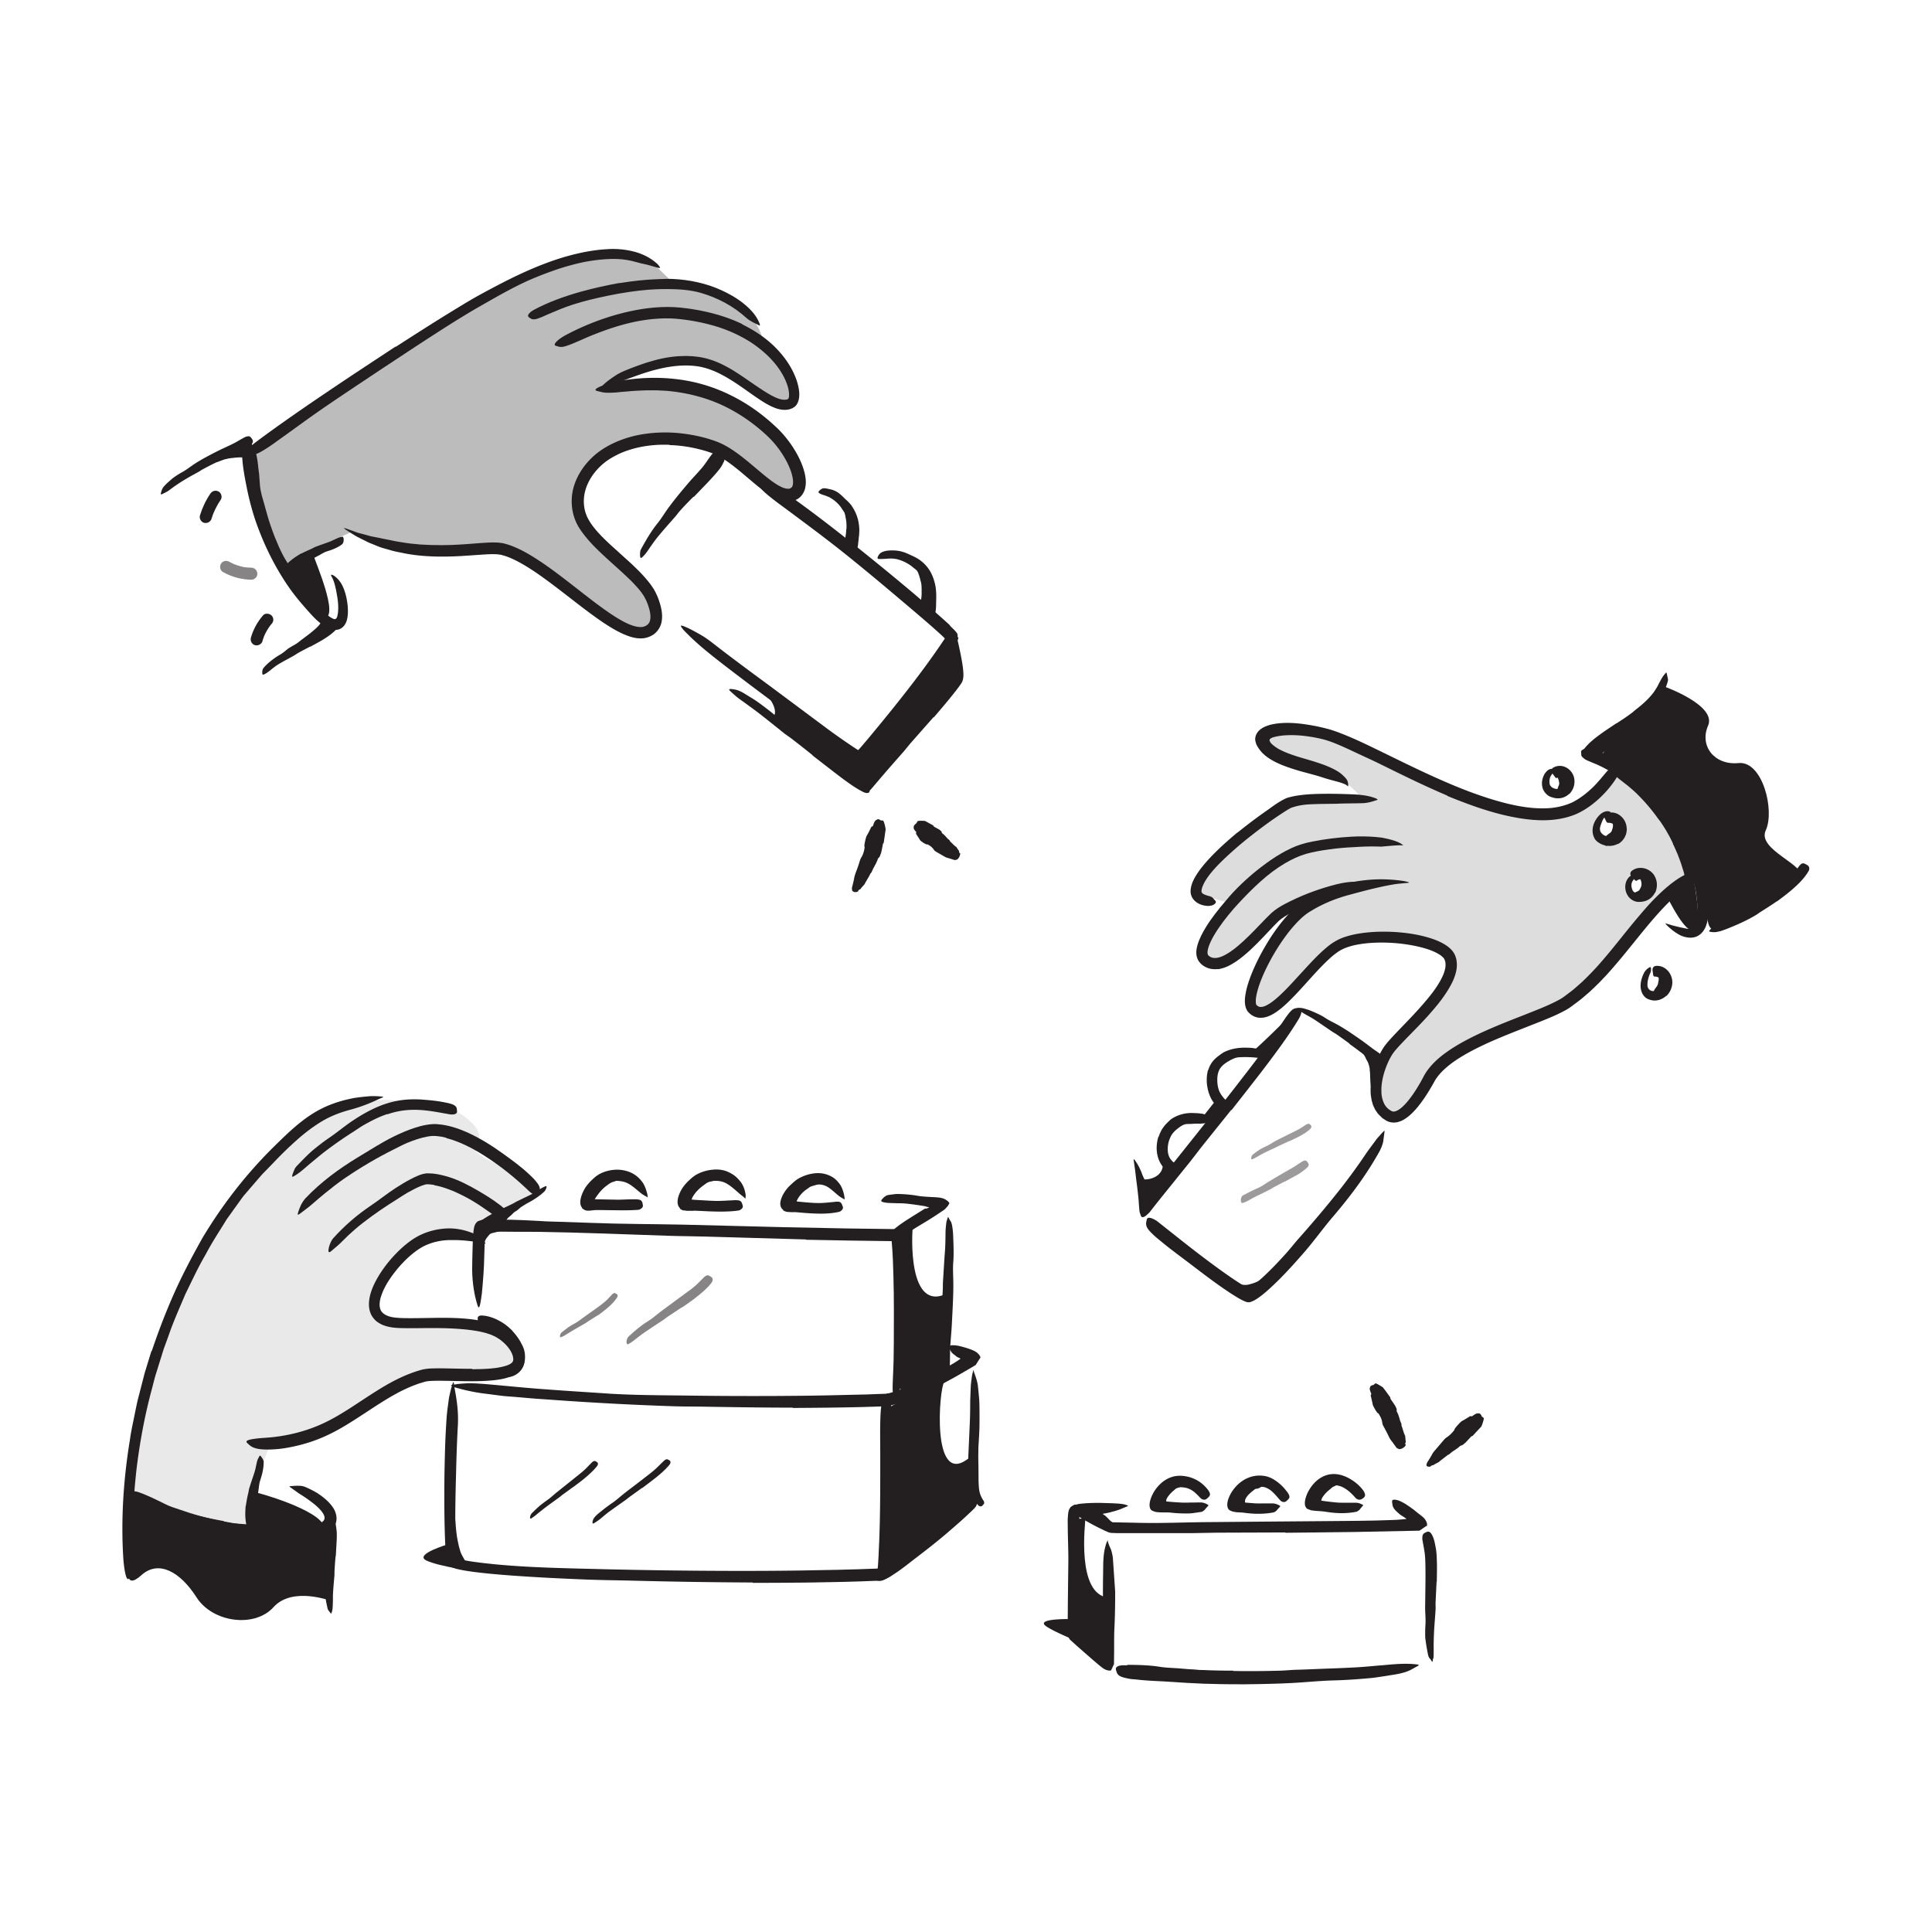 <svg xmlns="http://www.w3.org/2000/svg" id="Layer_1" width="520" height="520"><defs><style>.cls-4{fill:#231f20;stroke-width:0}.cls-5{opacity:.45}.cls-6{opacity:.55}</style></defs><path d="M255.28 347.93c-11.21 6.07-9.84-16.62-9.56-18.05l-3.58 3.36s-2.28 43.83 1.5 42.69c3.78-1.13 10.43-3.14 10.9-9.32s.74-18.68.74-18.68z" class="cls-4"/><path d="M254.12 372.05c-1.33 1.62-3.46 27.74 6.16 20.77 4.75-3.44 1.7 11.87-1.22 14.6-2.92 2.73-20.57 14.28-20.57 14.28v-42.45l7.23-3.98 8.4-3.23zm38.02 36.51c0 1.35-2.55 20.58 6.23 21.46v18.27l-9.64-8.03.37-31.24 3.04-.46zm-171.5 7.08c.23-.07-9.31 2.68-5.92 4.35 3.39 1.67 13.82 3.07 13.82 3.07l-7.4-4.21-.5-3.21z" class="cls-4"/><path d="M288.46 435.78s-9.95-.26-6.93 1.9c2.24 1.6 9.16 4.36 9.16 4.36l-2.24-6.26zm-150.55-77.55c.94 1 1.77 2.11 2.4 3.35l.35.67c.1.24.2.47.29.72.15.43.24.88.31 1.33.04.46.07.92.04 1.36-.05.9-.28 1.82-.74 2.61-.4.71-1 1.28-1.66 1.68-.43.26-.88.47-1.35.57-.48.1-.96.12-1.43.11-.29 0-.26-.05-.03-.19.23-.12.62-.41 1.05-.68.38-.24.76-.4 1.09-.64.33-.24.6-.52.82-.81.44-.6.65-1.33.72-2.14.08-1-.26-2.01-.69-2.95-.48-1.05-1.17-2.03-2-2.91-.5-.55-1.06-1.05-1.64-1.52-.91-.69-1.85-1.36-2.88-1.84-.81-.36-1.67-.56-2.52-.73-.19-.04-.38-.06-.56-.1-.69-.16-.86-.37-.89-.95 0-.13-.03-.26-.02-.39.02-.43.39-.7 1-.71 1.76.04 3.53.69 5.13 1.6 1.2.66 2.27 1.57 3.25 2.54l-.03.04zm175.47 42.89c.4-.34.82-.64 1.25-.91.15-.1.28-.23.44-.31.57-.3 1.16-.53 1.76-.7.26-.09.51-.19.77-.25.33-.09.67-.17 1.03-.11.11.02.12.16.07.34-.05.18-.15.43-.3.52-.27.17-.51.38-.78.5s-.54.23-.83.33c-.36.11-.61.42-.89.65-.31.26-.62.53-.89.84-.17.19-.34.38-.49.58-.23.31-.45.63-.58.99-.09.29-.04.61-.01.9 0 .06.03.13.03.2-.01.23-.2.26-.75.21l-.38-.03c-.42-.05-.75-.22-.85-.47-.23-.73.03-1.45.39-2.07.27-.46.61-.88.99-1.25l.04.03zm20.74-.47c.42-.43.96-.72 1.48-.99.19-.1.35-.24.55-.31.71-.25 1.43-.39 2.14-.41h.91c.38 0 .77.05 1.11.26.11.07.05.22-.07.39-.12.17-.3.41-.47.48-.62.22-1.03.65-1.63.63-.36.03-.62.33-.9.54-.31.22-.6.49-.9.77-.19.17-.38.34-.54.55-.24.31-.49.64-.62 1.02-.12.29-.07.63-.09.94 0 .07.01.14 0 .21-.06.24-.23.28-.83.2l-.41-.05c-.46-.08-.81-.28-.91-.54-.27-.76-.26-1.59.1-2.28.26-.52.63-.99 1.03-1.44l.05.04zm21.39.32c.37-.36.76-.69 1.17-1 .15-.11.26-.26.42-.35.56-.35 1.16-.6 1.77-.83.28-.1.55-.21.83-.3.36-.12.8-.07 1.15.12.11.06.07.16-.04.29-.11.12-.26.35-.4.45-.24.22-.46.3-.72.42-.25.12-.52.25-.82.38-.36.15-.62.48-.93.72-.34.27-.67.56-.98.87-.19.19-.38.39-.54.61-.25.33-.51.66-.67 1.04-.12.3-.14.63-.17.95 0 .07 0 .14-.02.21-.07.24-.21.28-.66.2l-.3-.05c-.34-.07-.58-.27-.62-.51-.12-.73.18-1.39.54-2 .27-.45.61-.85.96-1.24l.03.02zm-59.55 5.74c.37.32.73.65 1.1.97.14.11.31.17.44.3.48.42.91.91 1.37 1.36.2.2.43.36.67.51.31.19.54.5.68.89.04.13-.12.29-.37.44-.25.15-.61.34-.83.33-.42 0-.68-.18-.95-.38-.27-.19-.53-.41-.77-.69-.29-.32-.7-.48-1.06-.72-.38-.28-.77-.56-1.16-.84-.24-.17-.48-.35-.72-.52-.37-.25-.73-.54-1.14-.73-.3-.18-.67-.25-1-.39-.07-.03-.16-.04-.22-.09-.23-.19-.21-.38.04-.83l.17-.31c.2-.33.49-.54.75-.58.38-.05.71-.01 1.03.04.16.03.32.06.46.12.14.07.27.16.4.24.39.25.76.56 1.15.85l-.03.05zm28.44 44.85-5.68-.55c-.69-.06-1.39-.07-2.08-.14l-7.3-.75c-1.08-.12-2.17-.19-3.24-.25-1.38-.07-2.77-.07-4.13-.49-.42-.19-.36-.28.02-.56.19-.14.46-.28.78-.43.16-.07.34-.14.52-.2.1-.03.19-.06.28-.09.1 0 .19-.01.29-.01 2.83.03 5.65.09 8.48.56 1.69.25 3.47.27 5.2.41l5.73.48 3.53.29c1.78.13 3.57.3 5.34.37 1.38.06 2.73 0 4.1-.01.3 0 .6-.02.9 0 1.12.05 1.47.21 1.68.74.05.12.11.24.14.36.08.4-.39.71-1.22.79-2.45.26-5.02.11-7.59-.04-1.91-.12-3.83-.29-5.74-.44v-.05zm-62.82-53.76c.04-1.02.09-2.05.13-3.07.01-.37-.02-.74 0-1.12.06-1.31.13-2.63.19-3.94.04-.58.04-1.17.04-1.75.03-.74.07-1.49.18-2.23.04-.23.11-.2.23 0 .12.19.34.55.46.97l.28 1.13c.08.38.11.75.16 1.13.11.75.09 1.51.02 2.28-.07.91.05 1.86.07 2.79l.03 3.08c0 .63 0 1.26.02 1.88.04.94.08 1.88.3 2.77.17.69.49 1.31.83 1.89.08.13.17.24.24.36.22.48.21.68-.17 1.07-.08.08-.15.17-.22.24-.22.22-.72.24-1.08-.13-1.08-1.1-1.46-2.69-1.64-4.14-.13-1.09-.12-2.16-.13-3.19h.05zm-101.46-78.22c.55-.54 1.19-1.02 1.82-1.46.24-.15.46-.33.7-.47.89-.48 1.87-.71 2.8-.89.42-.05.83-.16 1.24-.19.52-.12 1.07-.01 1.59.08.16.03.14.09 0 .2-.13.1-.37.3-.65.41-.48.24-.97.29-1.43.46-.44.14-.89.29-1.38.45-.55.2-1.03.57-1.5.93-.53.37-1.01.83-1.48 1.31-.27.31-.55.62-.79.96-.39.5-.77 1.03-1.06 1.6-.22.45-.32.95-.46 1.44-.03.1-.05.21-.1.32-.16.38-.34.43-.85.3-.11-.03-.23-.06-.34-.1-.37-.13-.6-.43-.59-.76.01-1.01.47-1.9.99-2.78.4-.65.86-1.27 1.43-1.82l.04.03zm26.14-.31c.54-.54 1.13-1.02 1.75-1.46.21-.17.43-.35.66-.49.86-.47 1.78-.83 2.76-1 .42-.11.86-.14 1.29-.21.28-.01.57.01.86.05.28.06.55.2.79.35.15.1.02.34-.2.58-.22.23-.5.52-.72.52-.21.03-.41.12-.6.09-.2.02-.4.06-.6.08-.41.08-.83.16-1.28.28-.55.12-1 .54-1.47.87-.53.36-1.03.78-1.51 1.23-.27.3-.58.57-.81.9-.19.24-.38.48-.54.75-.17.25-.32.52-.41.8-.09.21-.13.44-.14.67-.03.23-.03.44 0 .65 0 .09.03.18.02.27.02.3-.12.38-.65.51l-.35.09c-.4.09-.74-.06-.87-.46-.35-1.17.08-2.3.58-3.22.4-.69.88-1.31 1.41-1.87l.04.03zm28.11.94c.49-.47 1.03-.86 1.58-1.22.2-.14.39-.28.6-.4.76-.38 1.58-.6 2.38-.75.36-.06.7-.15 1.05-.2.23-.02.45-.1.68-.07.23.02.46.07.68.13.14.04.12.17 0 .34-.11.17-.3.42-.52.52-.79.29-1.53.46-2.31.7-.48.13-.87.47-1.27.75a8.364 8.364 0 0 0-1.95 1.81c-.32.41-.6.86-.81 1.34-.14.38-.17.8-.21 1.19-.01.09-.01.17-.03.26-.07.31-.23.38-.7.35-.11 0-.22 0-.33-.02-.36-.04-.62-.25-.68-.55-.18-.9.1-1.81.54-2.6.35-.59.79-1.12 1.26-1.6l.03.03zm-79.61 6.7c.42-.31.83-.62 1.24-.93.15-.12.26-.27.42-.39.54-.41 1.15-.75 1.71-1.13.25-.16.47-.37.69-.57.27-.26.57-.51.99-.59.2.06.26.16.38.46.12.3.2.68.09.87-.18.36-.46.6-.74.85-.28.24-.58.46-.92.65-.4.23-.68.62-1.03.93-.39.33-.79.67-1.18 1.01-.25.21-.49.42-.73.63-.37.32-.76.63-1.09.98-.26.28-.46.61-.69.91-.05.07-.09.14-.15.2-.22.21-.39.18-.76-.16l-.25-.23c-.27-.27-.38-.59-.31-.83.24-.7.6-1.29 1.13-1.71.37-.34.77-.65 1.16-.98l.04.03z" class="cls-4"/><path d="M127.99 334.23c.29-.78.67-1.56 1.21-2.26.19-.25.36-.54.62-.75.96-.74 2.11-1.01 3.1-1.04.44-.03.87-.03 1.29-.02.54 0 1.06.04 1.57.21.16.05.13.21-.01.39-.14.18-.4.42-.69.49-.51.11-1 .24-1.45.36l-1.27.31c-.5.12-.79.56-1.09.93-.36.4-.68.93-.9 1.52-.14.36-.26.75-.33 1.14-.12.61-.24 1.25-.24 1.91-.02.51.15 1.04.13 1.58 0 .12.02.24 0 .36-.06.45-.25.57-.81.55-.13 0-.25 0-.38-.02-.42-.05-.73-.28-.85-.57-.38-.88-.42-1.74-.37-2.75.03-.74.16-1.54.41-2.36h.06zm-6.78 79.41c-.1-1.16-.14-2.31-.17-3.45-.02-.42-.06-.83-.06-1.25 0-1.47.13-2.93.22-4.38.04-.64.05-1.29.06-1.93.03-.82-.03-1.64.2-2.45.06-.25.1-.22.22 0 .08.16.16.32.23.45.11.19.18.4.19.64.14 1.67.28 3.32.26 4.99 0 1 .11 2.03.19 3.04.08 1.11.17 2.22.31 3.33.09.68.18 1.36.32 2.03.19 1.02.43 2.03.75 3 .28.75.67 1.43 1.07 2.1l.27.43c.31.55.28.79-.14 1.17-.09.09-.18.18-.28.26-.34.26-.76.17-1.1-.23-.98-1.2-1.65-2.7-2.02-4.24-.27-1.15-.44-2.33-.57-3.49h.04z" class="cls-4"/><path fill="#231f20" stroke-width="0" d="M66.51 124.34s1.34-3.04 3.99-4.77c2.66-1.73 34.11-23 34.11-23l25.5-16.45s21.18-10.86 26.85-11.65c5.67-.79 13.48-.77 16.35.84 2.87 1.61 6.87 5.89 6.87 5.89s13.25 2.28 17.05 5.23 7.23 7.05 7.99 10.83 7.68 7.18 8.45 10.77.89 7.07-1.87 6.65c-2.76-.42-15.4-8.11-15.4-8.11s-7.39-4.65-9.82-4c-2.43.65-17.08 4.02-17.08 4.02l-4.74 3.59s14.64-1.99 22.94.86 14.83 8.13 18.9 10.78c4.08 2.65 8.9 9.47 8.65 13.05s-5.32 5.17-5.71 3.94-14.26-14.15-23.33-14.73-24.61 2.43-27.27 7.36-5.58 8.59-3.05 13.06c2.53 4.47 13.32 14.94 13.32 14.94s7.11 7.42 7.34 11.45-2.09 6.92-5.6 5.49-27.05-17.91-27.05-17.91l-11.16-5.86s-20.82 2.72-27.76.37-10.19-3.9-10.19-3.9-18.43 8.36-18.43 10.34-9.85-29.07-9.85-29.07z" opacity=".3"/><path d="M70.94 143.42c-.36-.91-.69-1.84-1.03-2.76-.3-.94-.63-1.86-.91-2.81-.18-.7-.44-1.37-.61-2.07-.55-2.48-.93-5-1.16-7.53-.03-.56-.06-1.13-.11-1.69l-.06-1.69c-.05-1.44.16-2.92.71-4.28.19-.42.3-.33.52.07.26.42.61 1.12.75 1.89.32 1.38.4 2.71.57 4.07l.14 1.02c.02.34.03.69.07 1.03.05.69.11 1.39.16 2.09.15 1.69.7 3.37 1.17 5.03.53 1.83.99 3.69 1.63 5.51.36 1.13.8 2.23 1.22 3.34.68 1.66 1.38 3.33 2.22 4.9.65 1.23 1.42 2.35 2.16 3.5.16.26.34.49.49.76.55.98.62 1.36.37 1.81-.06.1-.1.22-.17.3-.22.27-.71.03-1.29-.6-1.73-1.87-3.1-4.15-4.35-6.49-.94-1.74-1.75-3.55-2.54-5.37l.06-.03z" class="cls-4"/><path d="M84.43 149.56c.31 1.46 6.99 16.49 2.86 16.81s-9.47-12.48-9.47-12.48l6.61-4.33z" class="cls-4"/><path d="M84.92 172.14c-.72.49-1.47.94-2.19 1.4-.27.17-.5.38-.77.54-.96.54-1.93 1.08-2.89 1.61-.42.26-.82.51-1.24.76-.26.16-.52.34-.78.49-.26.16-.55.29-.9.3-.22.02-.27-.12-.27-.42 0-.15.01-.35.03-.57.04-.2.12-.36.25-.48.46-.42.93-.83 1.41-1.21.52-.34 1.05-.64 1.61-.93.68-.33 1.23-.88 1.84-1.33.67-.49 1.34-.99 2-1.5.4-.32.81-.62 1.2-.96.58-.51 1.19-1 1.67-1.59.38-.45.63-1.01.87-1.52.06-.11.09-.24.15-.34.14-.18.23-.29.43-.28.13.02.25.05.37.09.1.02.22.06.34.11.11.04.22.07.31.11.16.07.26.18.37.36l.19.35c.1.16.04.22.04.34-.27 1.26-1.13 2.18-1.98 3.02-.65.62-1.35 1.16-2.05 1.69l-.04-.04zm-22.43-48.89c-.7.08-1.4.23-2.11.41-.26.07-.49.2-.75.27-.92.23-1.86.48-2.77.82-.41.14-.79.34-1.17.53-.49.25-.97.52-1.57.56-.28-.17-.22-.12-.23-.46 0-.33.11-.71.36-.92.44-.37.94-.64 1.45-.89s1.04-.47 1.6-.63c.67-.19 1.28-.59 1.96-.83.74-.26 1.51-.47 2.28-.65.48-.09.96-.2 1.45-.25.74-.12 1.5-.11 2.25-.13.59 0 1.19-.08 1.81-.02.14.01.28 0 .41.04.49.15.58.38.45.91-.03.12-.05.25-.1.36-.14.39-.45.65-.76.71-.88.09-1.64 0-2.53.02-.65.04-1.33.05-2.02.19v-.05zm-5.55 16.34c.2-.66.44-1.3.71-1.94l-.16.39c.53-1.24 1.17-2.42 1.92-3.53.48-.7.16-1.83-.58-2.22-.82-.43-1.71-.17-2.22.58-1.22 1.79-2.15 3.78-2.79 5.85-.25.81.3 1.81 1.13 2 .88.2 1.73-.27 2-1.13z" class="cls-4"/><g class="cls-6"><path d="M60.04 153.97c2.32 1.31 4.94 2.02 7.61 2.06.85.01 1.66-.76 1.62-1.62s-.71-1.61-1.62-1.62c-.28 0-.56-.01-.84-.03-.16-.01-.32-.03-.48-.04-.08 0-.16-.02-.24-.03l.19.03c-.56-.02-1.17-.21-1.71-.35s-1.07-.34-1.6-.54c-.11-.05-.07-.03.11.05-.07-.03-.15-.06-.22-.1-.13-.06-.26-.12-.38-.18-.27-.13-.54-.27-.8-.42-.74-.42-1.81-.2-2.22.58s-.21 1.78.58 2.22z" class="cls-4"/></g><path d="M70.65 172.52c.16-.55.35-1.09.57-1.62l-.16.39c.47-1.11 1.08-2.15 1.81-3.11l-.25.33c.15-.19.3-.38.46-.56.28-.33.48-.7.48-1.15 0-.4-.18-.87-.48-1.15-.61-.56-1.71-.69-2.3 0-1.5 1.75-2.62 3.77-3.25 6-.23.82.29 1.81 1.13 2s1.75-.26 2-1.13zm157.17-30.08c.04-.73.03-1.47-.06-2.2-.01-.27-.1-.53-.14-.8-.14-.95-.37-1.91-.77-2.8-.16-.41-.4-.77-.62-1.14-.3-.47-.56-.96-.87-1.45-.09-.16-.06-.15.08-.08.14.08.43.19.71.39.24.19.48.39.7.6.2.23.36.49.53.73.33.51.62 1.05.82 1.62.25.68.57 1.37.78 2.09.23.79.33 1.61.38 2.43.03.5.03 1.01.01 1.51-.02.76-.14 1.52-.23 2.27-.09.58-.06 1.18-.19 1.77-.02.13-.03.26-.08.39-.15.47-.36.56-.81.48-.1-.02-.2-.03-.3-.05a.786.786 0 0 1-.56-.72c-.06-1.01.19-1.9.34-2.86.12-.71.21-1.43.23-2.16h.04zm20.25 16.58c-.03-.66 0-1.38-.14-2.09-.03-.26-.15-.5-.2-.76-.21-.91-.5-1.83-.92-2.69-.18-.39-.41-.75-.62-1.12-.29-.46-.58-.93-.85-1.41-.08-.15-.04-.16.1-.08s.4.21.65.42c.42.39.85.79 1.21 1.24.35.46.68.94.93 1.47.31.62.72 1.24 1.02 1.9.33.73.57 1.5.73 2.3.07.5.11 1 .12 1.5.03.76-.09 1.52-.18 2.27-.06.29-.07.59-.11.89-.06.29-.13.58-.21.87-.03.13-.07.25-.13.37-.23.44-.42.51-.89.36-.11-.04-.21-.06-.31-.11a.866.866 0 0 1-.52-.79c.03-.47 0-.93.04-1.35 0-.22.05-.42.09-.62.04-.2.05-.42.09-.62.06-.31.05-.63.09-.95-.02-.33.02-.65-.03-.99h.05zm-45.68 23.9c1.66 1.18 8.57 7.95 5.36 10.46-1.27.99 25.66 19.08 25.66 19.08l24.51-29.53-2.03-11.17-24.13 32-29.36-20.83z" class="cls-4"/><path d="M218.72 203.27a350.53 350.53 0 0 0-5.6-4.41c-.69-.53-1.42-.99-2.11-1.53-2.39-1.91-4.77-3.85-7.2-5.71-1.08-.82-2.2-1.61-3.28-2.41-.7-.51-1.42-.99-2.1-1.53-.67-.55-1.32-1.14-1.96-1.74-.39-.38-.21-.52.33-.49.53.04 1.47.16 2.39.59.82.37 1.54.88 2.31 1.33.75.47 1.52.91 2.24 1.43 1.44 1.02 2.87 2.09 4.25 3.22 1.65 1.36 3.57 2.49 5.31 3.8 1.93 1.43 3.83 2.89 5.74 4.36l3.51 2.72c1.77 1.37 3.52 2.79 5.31 4.11 1.39 1.03 2.84 1.92 4.26 2.89.32.21.62.42.92.66 1.09.89 1.32 1.32 1.12 2.04-.05.16-.07.34-.14.49-.23.49-.95.47-1.87-.02-1.38-.71-2.68-1.57-3.96-2.49-1.29-.91-2.56-1.89-3.83-2.86-1.88-1.46-3.78-2.93-5.67-4.39l.04-.06z" class="cls-4"/><path d="m251.25 193.03-6.02 6.83c-.73.83-1.39 1.72-2.12 2.55l-3.86 4.39-1.91 2.21-1.95 2.3-1.02 1.19-.9.66c-.07.06-.16.12-.25.06-.08-.03-.14-.08-.19-.12-.11-.09-.22-.2-.32-.34-.22-.26-.41-.72-.56-1.25-.13-.53-.25-1.12-.34-1.57a94.24 94.24 0 0 1-.67-3.26l-.28-1.64c-.1-.54-.07-1.11-.11-1.67.03-.71-.07-.6.23-.07.15.26.38.63.69 1.08.27.45.49 1 .7 1.61l1.17 3.56s-.02.16.04.1h.04s.02 0 .02-.01l.01-.02.12-.14.93-1.1c.62-.73 1.26-1.44 1.9-2.16 1.84-2.01 3.5-4.3 5.27-6.45l5.89-7.03 3.62-4.32 2.73-3.28 1.33-1.65.62-.83c.18-.27.29-.39.31-.6.05-.31.01-.9-.05-1.39-.06-.52-.14-1.04-.24-1.57l-.59-3.21c-.08-.48-.16-.95-.21-1.45-.14-1.85.11-2.51.88-2.86.17-.08.35-.19.52-.22.59-.11.99.59 1.25 1.8.4 1.82.82 3.73 1.13 5.78.08.51.15 1.04.19 1.6.04.6.11 1.07 0 1.99-.09.5-.24 1.01-.52 1.39-.28.44-.39.57-.56.81-.33.45-.64.85-.96 1.27-1.9 2.44-3.89 4.76-5.89 7.09l-.06-.04zm-2.84-36.38c-.29-1.13-.78-2.15-1.57-3.01-.29-.33-.66-.57-1-.85-1.18-1.02-2.66-1.81-4.27-2.25-.72-.18-1.47-.23-2.21-.21-.95.07-1.87.15-2.89.11-.32-.04-.35-.25-.18-.63.16-.41.56-.98 1.17-1.22 1.07-.47 2.24-.47 3.37-.43 1.14.07 2.28.34 3.33.81 1.24.57 2.58 1.1 3.7 1.98 1.22.93 2.29 2.24 2.92 3.65.42.86.69 1.77.9 2.67.31 1.38.34 2.8.3 4.18-.04 1.08.01 2.19-.2 3.3-.03.25-.08.49-.15.74-.13.45-.32.71-.59.81-.26.11-.57.08-1-.06-.2-.06-.4-.11-.58-.19-.62-.27-.99-.84-1-1.39.08-1.59.31-3.02.33-4.57.02-1.14-.1-2.31-.45-3.4l.07-.03zm-20.26-15.84c-.13-.9-.33-1.85-.79-2.71-.16-.32-.37-.6-.58-.88-.63-1.1-1.55-2.05-2.63-2.82l-.75-.47c-.25-.16-.54-.24-.81-.36-.7-.33-1.46-.39-2.15-.88-.22-.14-.15-.39.12-.66.26-.24.77-.66 1.28-.61.45.01.89.11 1.33.21.44.11.9.18 1.31.38.43.16.83.41 1.21.65.36.29.72.59 1.05.91.4.38.78.79 1.22 1.15.41.39.79.81 1.15 1.24.69 1.02 1.3 2.11 1.64 3.3.26.71.36 1.47.47 2.21.03.57.11 1.14.05 1.71l-.04.85c-.04.28-.08.57-.11.85-.02.45-.1.88-.14 1.34-.02.46-.13.91-.25 1.38-.06.2-.07.42-.16.61-.35.71-.76.75-1.54.33-.18-.1-.37-.19-.54-.3-.57-.38-.91-.95-.91-1.39.1-1.23.38-2.2.52-3.36.12-.85.09-1.75-.03-2.65l.07-.02zm-28.4-53.52c3.18 1.55 6.2 3.53 8.77 6.05 2.54 2.53 4.69 5.52 5.9 9.04.35 1.08.63 2.2.7 3.43.01.63.01 1.27-.21 2-.05.2-.13.4-.23.61-.11.2-.19.41-.34.58-.25.38-.65.61-1.02.85l-.53.21c-.13.06-.28.09-.42.12-.28.07-.56.12-.84.12-1.5.09-2.71-.39-3.8-.87-1.09-.5-2.05-1.09-2.99-1.7-1.87-1.22-3.6-2.51-5.37-3.72-3.51-2.41-7.2-4.65-11.26-5.36-3.64-.6-7.45-.17-11.07.72-4.69 1.11-9.14 3.19-13.86 4.58-1.5.38-1.38.12-.35-.79.51-.46 1.27-1.03 2.21-1.67.47-.31.98-.67 1.56-.98.58-.3 1.19-.6 1.86-.86 2.35-.95 4.75-1.84 7.24-2.54 2.49-.71 5.09-1.19 7.75-1.27.66-.02 1.33-.04 2 0 .67 0 1.33.08 2 .15 1.34.14 2.71.46 3.98.88 2.57.86 4.88 2.15 7.05 3.56 2.37 1.53 4.66 3.21 6.99 4.71 1.16.74 2.34 1.45 3.52 1.94.58.24 1.17.43 1.71.49.26.03.52.03.75 0 .12 0 .22-.05.33-.06.06 0 .11-.03.16-.05.01 0 .03 0 .04-.01.17-.08.26-.19.31-.43.13-.5.1-1.25-.03-1.97-.13-.73-.35-1.47-.65-2.19-.57-1.45-1.38-2.84-2.34-4.13-1.91-2.58-4.4-4.75-7.12-6.56-3.39-2.18-7.19-3.79-11.14-4.81a54.79 54.79 0 0 0-9.17-1.58c-3.06-.23-6.17 0-9.22.5-4.74.81-9.25 2.33-13.65 4.12-.97.39-1.9.82-2.87 1.24-3.59 1.55-4.75 2-5.9 1.6-.26-.08-.57-.13-.75-.23-.59-.32.56-1.65 3.2-3.02 3.89-2.04 8.09-3.77 12.52-5.08 4.43-1.29 9.1-2.2 13.93-2.28 1.78-.03 3.65.09 5.36.32.87.09 1.74.23 2.61.38.87.13 1.74.32 2.6.5 3.46.75 6.87 1.84 10.11 3.39l-.03.07z" class="cls-4"/><path d="M166.82 76.19c3.42-.55 6.89-.95 10.39-1.06 1.28-.04 2.56-.11 3.84-.05 4.51.21 9.04 1.16 13.18 3.06 1.82.85 3.62 1.82 5.23 3.03 2.04 1.55 4 3.4 4.95 5.83.29.76.14.71-.51.37-.66-.35-1.9-.85-2.92-1.72-3.52-3.2-7.68-5.47-12.4-6.83-2.82-.81-5.93-1-8.97-1.02-3.35-.03-6.73.26-10.09.75-2.07.3-4.14.67-6.19 1.1-3.11.65-6.23 1.39-9.23 2.36-2.34.75-4.56 1.71-6.78 2.66-.49.21-.96.45-1.46.65-1.83.78-2.5.8-3.17.31-.15-.11-.34-.22-.45-.34-.39-.43.19-1.18 1.5-1.92 3.92-2.1 8.34-3.68 12.86-4.93 3.36-.93 6.78-1.67 10.22-2.29l.02.07z" class="cls-4"/><path d="M106.51 93.35c5.46-3.51 10.91-7.01 16.48-10.39 2.03-1.24 4.1-2.49 6.16-3.62 7.32-3.99 14.86-7.87 23-10.24 3.61-1.03 7.34-1.81 11.09-2.02 2.41-.19 4.91.01 7.3.62 2.4.59 4.69 1.75 6.49 3.44 1.01 1.19.71 1.13-.54.75-.64-.16-1.48-.44-2.48-.68-.5-.12-1.05-.22-1.6-.36-.55-.15-1.13-.3-1.74-.46-2.14-.57-4.39-.77-6.63-.67-2.29.07-4.58.38-6.85.81-2.27.47-4.53 1.09-6.78 1.81-2.23.76-4.46 1.58-6.67 2.5-5.29 2.2-10.46 5.27-15.61 8.2-5.56 3.25-11.04 6.83-16.49 10.38l-10.05 6.63c-5.05 3.38-10.15 6.74-15.12 10.17-3.86 2.66-7.55 5.42-11.34 8.11-.84.59-1.64 1.19-2.5 1.77-3.18 2.13-4.4 2.55-5.53 2.27-.26-.07-.56-.1-.75-.21-.63-.38.43-1.58 2.64-3.27 6.62-4.93 13.83-9.88 21.11-14.77 5.41-3.64 10.89-7.23 16.35-10.83l.05.06zm-47.99 30.96c-1.31.61-2.6 1.27-3.87 1.96-.47.24-.89.57-1.36.82-1.65.89-3.29 1.81-4.88 2.83-.7.46-1.39.93-2.06 1.42-.43.31-.84.66-1.3.93-.47.27-.96.51-1.45.74-.31.14-.37 0-.28-.35.09-.34.25-.97.62-1.51.71-.88 1.56-1.57 2.39-2.31.87-.68 1.81-1.27 2.79-1.81 1.17-.65 2.24-1.53 3.39-2.27 1.26-.81 2.57-1.54 3.9-2.24.82-.43 1.64-.85 2.47-1.26 1.25-.63 2.54-1.18 3.78-1.8.97-.47 1.87-1.07 2.83-1.56.21-.11.41-.25.64-.32.84-.29 1.17-.2 1.57.38.09.13.19.26.26.39.24.46.05.99-.46 1.39-1.51 1.21-3.27 1.92-5.02 2.76-1.3.6-2.62 1.2-3.91 1.87l-.03-.06zM83.54 174c-1.11.57-2.21 1.14-3.29 1.74-.4.22-.75.5-1.14.72-1.38.79-2.82 1.5-4.18 2.34-.61.36-1.16.8-1.72 1.23-.34.29-.69.57-1.06.83-.36.27-.73.52-1.18.69-.28.11-.38-.06-.38-.42 0-.18.01-.43.05-.7.05-.26.17-.5.34-.71.62-.73 1.33-1.36 2.07-1.94.74-.58 1.51-1.12 2.34-1.59.98-.57 1.89-1.3 2.86-1.93 1.07-.67 2.16-1.31 3.25-1.95l2.01-1.17c1.01-.6 2.04-1.17 3.01-1.81.75-.5 1.41-1.12 2.1-1.69.15-.13.29-.27.45-.38.6-.43.89-.4 1.4.11.12.12.24.23.34.35.35.42.34.96-.03 1.39-1.1 1.25-2.49 2.22-3.92 3.1-1.08.64-2.19 1.22-3.28 1.84l-.04-.05zm-2.51-24.97c.93-.48 1.88-.9 2.82-1.32.34-.15.65-.36 1-.5 1.22-.48 2.46-.89 3.67-1.33.54-.19 1.04-.46 1.56-.69.66-.3 1.3-.64 2.05-.72.24-.02.37.34.37.8 0 .45-.13 1.02-.47 1.26-1.2.9-2.55 1.42-3.97 1.85-.85.25-1.6.78-2.38 1.19-.87.45-1.72.91-2.56 1.4-.51.31-1.03.6-1.52.94-.75.5-1.5 1.02-2.15 1.65-.49.49-.84 1.11-1.22 1.7-.09.13-.14.27-.23.39-.36.43-.7.36-1.31-.02-.14-.09-.29-.17-.42-.26-.44-.31-.63-.8-.52-1.31.47-1.38 1.51-2.39 2.62-3.29.83-.67 1.73-1.24 2.63-1.79l.04.06zm105.64-15.36c-1.27 1.27-2.54 2.56-3.73 3.91-.44.49-.81 1.04-1.24 1.53-1.54 1.74-3.1 3.5-4.59 5.3-.66.8-1.26 1.65-1.85 2.49-.77 1.07-1.43 2.23-2.46 3.13-.31.29-.46.12-.51-.33-.03-.23-.03-.53-.01-.88.01-.35.09-.72.28-1.05 1.3-2.38 2.66-4.73 4.37-6.87 1.04-1.27 1.9-2.74 2.89-4.1 1.09-1.48 2.24-2.94 3.41-4.36.72-.88 1.47-1.74 2.2-2.61 1.13-1.31 2.35-2.54 3.45-3.85.87-1.01 1.57-2.16 2.38-3.24.17-.24.35-.47.57-.67.81-.75 1.26-.77 2.1-.2.19.13.39.25.56.4.58.49.69 1.26.34 2-.28.53-.52 1.1-.87 1.57-.34.48-.71.93-1.09 1.38-.75.9-1.57 1.76-2.39 2.64l-3.73 3.88-.07-.05zm68.99 34.73.9.87c.37.37.75.75 1.01 1.15.09.1.12.2.13.31.01.11.06.22.05.32v.32l-.01.16v.02c-.22.02.3-.03.25-.02s-.01.05-.01.05l-.02.08c-.11.43-.25.85-.34 1.28-1.21 1.75-1.48 2.2-2.07 3.02l-1.63 2.29a307.95 307.95 0 0 1-3.35 4.49c-2.26 2.97-4.58 5.89-6.93 8.78-1.98 2.42-3.9 4.89-5.94 7.26l-2.6 2.99-1.33 1.48-.45.5c-.19.19-.37.44-.58.58-.41.29-.82.62-1.22.86-.36-.06-.69-.14-1.08-.3-.19-.08-.38-.14-.56-.23l-.54-.35-.85-.56-.65-.45-2.58-1.8-5.1-3.65c-3.39-2.45-6.75-4.93-10.11-7.42-3.92-2.9-7.84-5.84-11.69-8.77-2.47-1.88-4.95-3.77-7.38-5.74-2.44-1.95-4.77-4.03-6.94-6.29-1.26-1.5-.91-1.49.66-.8.79.33 1.85.89 3.09 1.58.62.35 1.29.73 1.97 1.17.67.46 1.36.95 2.06 1.5 4.97 3.87 10.05 7.62 15.15 11.37 5.08 3.78 10.16 7.57 15.28 11.38 1.57 1.17 3.18 2.32 4.81 3.45.82.56 1.64 1.12 2.47 1.68l1.03.68c.17.1.28.21.43.24.11-.1.21-.22.32-.33l.8-.92 1.84-2.17c1.21-1.47 2.42-2.93 3.62-4.39 5.41-6.63 10.71-13.38 15.53-20.42l.94-1.4c.09-.11.15-.22.23-.33.04-.12-.12-.21-.19-.31l-.28-.28-.46-.43c-.82-.76-1.67-1.51-2.52-2.26-1.7-1.49-3.43-2.97-5.16-4.44-6.1-5.17-12.25-10.37-18.46-15.33-4.83-3.86-9.7-7.46-14.59-11.11-1.08-.8-2.14-1.58-3.23-2.38-2-1.52-3.28-2.55-4.1-3.39-.81-.85-1.17-1.48-1.34-2.16-.08-.31-.22-.66-.22-.9 0-.41.5-.43 1.4-.1.9.33 2.21.99 3.73 2.05 9.08 6.19 18.13 13.33 27.12 20.63 3.34 2.71 6.66 5.46 9.96 8.24 3.28 2.82 6.55 5.61 9.79 8.58l-.05.07z" class="cls-4"/><path d="M180.2 119.72c-3.29-.13-6.58.19-9.71 1.04-1.55.44-3.08.97-4.5 1.71-1.43.72-2.78 1.55-3.93 2.59-2.33 2.06-4.11 4.79-4.71 7.73-.29 1.47-.28 2.97.04 4.42.15.75.43 1.4.7 2.06.38.66.72 1.33 1.21 1.97 1.35 1.89 3.11 3.62 4.92 5.31l5.62 5.09c1.65 1.55 3.3 3.17 4.79 5.05.38.45.73.96 1.07 1.48.36.49.65 1.08.93 1.66.55 1.14.91 2.23 1.23 3.46.28 1.22.48 2.53.22 3.98-.21 1.44-1.21 2.99-2.54 3.72-.62.37-1.37.64-2.1.76-.74.12-1.44.08-2.1 0-1.33-.18-2.47-.63-3.58-1.1-2.18-.99-4.12-2.22-6-3.5-1.88-1.29-3.68-2.64-5.46-4-3.56-2.72-7.04-5.51-10.65-8.07-1.6-1.14-3.23-2.22-4.9-3.19-1.67-.96-3.4-1.84-5.17-2.36-.44-.13-.89-.26-1.3-.28-.4-.08-.87-.08-1.34-.09-.93-.02-1.91.04-2.88.1-1.98.13-3.95.27-5.91.4-5.09.27-10.29.26-15.37-.74-1.26-.28-2.54-.47-3.78-.86-1.24-.37-2.5-.64-3.68-1.19l-1.79-.72c-.59-.25-1.16-.56-1.74-.84l-1.72-.87c-.56-.31-1.1-.66-1.64-.99-2.7-1.69-2.25-1.56.27-.64.64.21 1.37.55 2.28.76.91.21 1.89.52 2.98.8 1.12.22 2.32.43 3.57.72 1.27.21 2.58.56 3.97.76 1.23.2 2.46.42 3.71.52l1.86.18 1.87.09c1.24.08 2.5.05 3.75.09 1.26-.03 2.51-.02 3.78-.1 2.53-.1 5.05-.34 7.68-.52 1.33-.08 2.65-.17 4.21-.04.4.06.83.1 1.21.18l1.07.3c.68.23 1.37.46 2.01.75 2.59 1.11 4.86 2.54 7.07 4.01 2.2 1.48 4.3 3.05 6.37 4.64 4.14 3.16 8.14 6.46 12.34 9.3 1.26.84 2.54 1.63 3.85 2.29 1.3.65 2.68 1.16 3.87 1.22.62.06 1.07-.06 1.54-.26.49-.24.83-.54 1.05-.94.45-.8.41-2.17.04-3.53-.19-.68-.41-1.38-.71-2.07-.13-.36-.3-.65-.46-.95-.16-.3-.3-.61-.53-.9-.75-1.2-1.83-2.32-2.87-3.43-2.19-2.19-4.59-4.27-6.96-6.44-2.59-2.39-5.22-4.87-7.3-8.06-2.14-3.33-2.61-7.58-1.49-11.28 1.13-3.71 3.53-6.82 6.48-9.12 3.01-2.25 6.46-3.67 10.01-4.51 4.38-.97 8.89-1.11 13.28-.52 2.2.29 4.37.74 6.5 1.38 1.06.33 2.11.67 3.18 1.15 1.04.48 2.03 1.04 2.97 1.65 2.83 1.85 5.31 4.05 7.8 6.13 1.25 1.04 2.49 2.07 3.78 2.94.64.43 1.3.83 1.96 1.12.33.19.65.22.97.34.3.08.6.09.85.09.46-.01.9-.3 1.06-.74.16-.38.2-1.13.1-1.82-.19-1.43-.75-2.91-1.43-4.3-1.39-2.79-3.3-5.35-5.58-7.47-3.6-3.37-7.68-6.15-12.06-8.19-4.4-2.02-9.11-3.22-13.91-3.74-1.05-.13-2.11-.14-3.16-.21-1.05-.04-2.11 0-3.18-.02-1.99.07-3.64.14-5.02.29-.69.05-1.32.1-1.89.15-.57.06-1.08.11-1.54.15-1.86.11-2.96.1-3.91-.17-.43-.12-.99-.2-1.27-.35-.47-.25.08-.69 1.5-1.26.71-.29 1.63-.63 2.78-.88 1.14-.28 2.47-.59 4.01-.77 4.53-.63 9.24-.72 13.95-.09 4.71.61 9.4 2 13.77 4.15 4.38 2.12 8.43 4.96 12.02 8.29 1.87 1.67 3.53 3.66 4.92 5.78 1.38 2.15 2.57 4.43 3.22 7.18.21 1.05.4 2.13.15 3.57-.13.77-.5 1.66-1.05 2.3-.55.67-1.31 1.14-2.14 1.38-.41.13-.87.18-1.27.2-.36-.01-.73-.04-1.09-.08-.39-.03-.66-.13-.95-.21-.29-.09-.59-.18-.87-.28-.48-.23-1.01-.45-1.45-.71-.42-.26-.88-.51-1.27-.79-1.61-1.09-2.98-2.25-4.34-3.39-1.36-1.14-2.67-2.28-3.99-3.34-1.33-1.05-2.66-2.08-4.03-2.89-1.39-.84-2.67-1.38-4.32-1.88-3.16-.94-6.47-1.53-9.78-1.61v-.08zM73.59 144.4c1.4 3.3 3.06 6.5 4.96 9.56.69 1.12 1.49 2.16 2.24 3.23 1.32 1.89 2.73 3.73 4.27 5.42.77.84 1.57 1.65 2.4 2.4.42.36.85.71 1.29 1 .22.15.44.29.65.39.11.06.23.12.26.13.06.03.13.05.19.07.23.08.53.04.68-.18.08-.1.13-.22.18-.33.04-.12.07-.21.13-.47.2-.89.22-1.9.17-2.88-.06-1.28-.31-2.55-.54-3.82-.26-1.25-.56-2.53-1.16-3.63-.39-.64-.21-.77.5-.38.68.4 1.8 1.46 2.47 2.99.62 1.34.97 2.77 1.18 4.23.11.73.17 1.48.18 2.25 0 .39 0 .78-.05 1.19-.01.2-.05.42-.08.63-.01.11-.04.21-.07.34-.04.16-.05.33-.12.49-.38 1.29-1.36 2.35-2.65 2.48-.63.08-1.26-.05-1.9-.26-.18-.07-.31-.12-.4-.16l-.3-.15c-.2-.1-.37-.2-.56-.31-1.38-.86-2.45-1.85-3.45-2.91-2.33-2.55-4.63-5.19-6.57-8.03a72.304 72.304 0 0 1-5.59-9.83c-.99-2.1-1.87-4.24-2.67-6.41-1.2-3.3-2.11-6.71-2.8-10.13-.53-2.66-1.04-5.29-1.22-8-.05-.6-.09-1.18-.1-1.79.04-2.24.42-2.94 1.19-3.33.18-.09.36-.21.53-.25.59-.14.95.78 1.09 2.32.31 4.56.93 9.26 2.17 13.92.91 3.45 2.09 6.87 3.56 10.17l-.07.04z" class="cls-4"/><path fill="#231f20" stroke-width="0" d="M34.83 401.4s6.67-35.12 9.59-42.7c2.92-7.58 16.59-33.72 21.25-39.31 4.66-5.59 17.9-19.26 23.36-20.93 5.45-1.66 15.83-3.53 20.07-1.58 4.23 1.96 13.54 2.09 13.54 2.09s8.88 4.89 5.57 8.67 11.92 7.66 11.92 7.66l5.95 6.14-9.63 5.82s-6.16 1.45-6.59 5.97c-.44 4.53-2.92-.34-2.92-.34s-16.19-1.61-19.28 4.9c-3.09 6.51-8.83 13.2-6.85 15.31 1.98 2.11 13.36 2.66 13.36 2.66s19.38.71 22.39 4.37 5.02 9.08-4.04 9.77c-9.05.69-20.61 1.66-20.61 1.66s-20.51 8.74-22.9 11.43-16.48 6.38-16.48 6.38-2.85 6.22-3.67 12.35-2.59 12.23-2.59 12.23l-31.45-12.54z" opacity=".1"/><path d="M68.87 401.71c.59 0 17.2 4.69 18.33 9.17s-19.26.8-19.26.8l.92-9.98zm-14.64 9.04c-1.74-.5-3.46-1.09-5.16-1.68-.62-.22-1.26-.39-1.88-.63-2.16-.87-4.28-1.85-6.31-2.97-.9-.51-1.84-.92-2.73-1.42-.56-.33-1.14-.64-1.69-1-.56-.35-1.04-.81-1.55-1.24-.3-.28-.18-.38.24-.42.41-.01 1.17-.09 1.88.14 2.51.84 4.78 1.99 7.13 3.15 1.38.75 2.96 1.21 4.47 1.72 1.66.59 3.35 1.11 5.06 1.6 1.05.29 2.11.58 3.17.82 1.61.37 3.24.77 4.87 1.04 1.27.2 2.54.24 3.81.35.28.02.56.02.84.06 1.03.16 1.33.39 1.46 1.05.03.15.07.3.08.45.02.49-.46.83-1.25.88-2.33.13-4.72-.19-7.12-.6-1.79-.29-3.55-.77-5.32-1.23v-.06z" class="cls-4"/><path d="M34.64 421.69s-1.68-18.68 2.64-17.72 20.12 7.66 25.98 8.28 25.77.56 25.77.56v18.07s-10.34-3.95-15.42 1.69c-5.08 5.65-16.38 4.14-20.71-2.64-4.33-6.78-10.16-10.21-14.87-5.95-4.71 4.26-3.39-2.3-3.39-2.3zm82.27-102.75-.96-.14c-.32-.04-.62-.04-.93-.06-.15 0-.2.03-.3.04-.1.02-.17 0-.34.06-.29.1-.58.17-.89.29-1.26.5-2.55 1.17-3.81 1.88-.92.52-1.79 1.14-2.7 1.7-3.21 1.99-6.36 4.14-9.36 6.47-1.34 1.03-2.62 2.15-3.84 3.28-.77.74-1.54 1.49-2.3 2.26-.38.38-.8.71-1.21 1.06-.4.36-.81.71-1.23 1.05-.55.4-.7.16-.62-.53.09-.68.39-1.87 1.16-2.91 3.02-3.38 6.42-6.33 10.17-8.86 2.25-1.5 4.42-3.27 6.75-4.78 1.29-.82 2.58-1.63 3.96-2.34.67-.38 1.4-.7 2.14-1.02.41-.14.76-.3 1.21-.41.48-.09 1.01-.21 1.39-.17 2.05 0 3.95.47 5.78 1.04 2.77.89 5.33 2.25 7.79 3.68 1.9 1.13 3.78 2.25 5.54 3.62.39.29.79.57 1.15.91 1.37 1.23 1.55 1.88 1.17 2.71-.09.19-.16.41-.28.57-.4.55-1.29.39-2.24-.37-2.95-2.18-6.01-4.4-9.41-6.12-1.25-.64-2.54-1.23-3.84-1.71-1.3-.49-2.63-.91-3.94-1.12v-.08z" class="cls-4"/><path d="m120.14 306.24-1.3-.3c-.43-.07-.85-.1-1.28-.16-.83-.08-1.6-.04-2.5.13-1.75.3-3.57.93-5.34 1.65-1.3.53-2.54 1.22-3.81 1.84-4.48 2.24-8.87 4.82-13.07 7.69-1.87 1.27-3.64 2.68-5.38 4.09-1.12.9-2.2 1.84-3.29 2.78-.53.48-1.09.93-1.67 1.36-.56.45-1.13.88-1.72 1.31-.73.53-.76.37-.5-.44.25-.8.76-2.34 1.9-3.63 4.16-4.4 9.01-7.96 14.18-11.09 3.1-1.85 6.25-3.91 9.6-5.57 1.85-.9 3.74-1.73 5.74-2.37 1.01-.31 2.02-.61 3.1-.78.53-.1 1.09-.15 1.64-.19l.85-.02.81.07c2.67.24 5.14 1.08 7.47 2.09 3.52 1.57 6.78 3.61 9.83 5.82 2.38 1.71 4.73 3.4 6.89 5.42.47.45.94.88 1.4 1.36.81.92 1.31 1.56 1.5 2.13.19.57.15 1-.06 1.45-.1.21-.17.44-.3.6-.43.54-1.43.09-2.6-1.04-3.5-3.37-7.55-6.65-11.91-9.41-3.22-2.05-6.69-3.81-10.21-4.72v-.08z" class="cls-4"/><path d="M104.29 299.84c-2.3.74-4.53 1.91-6.74 3.18-.8.48-1.56 1.02-2.34 1.53a105.05 105.05 0 0 0-8.17 5.71c-1.16.91-2.3 1.88-3.43 2.81-1.46 1.2-2.8 2.55-4.49 3.49-.52.31-.57.13-.4-.42.09-.28.23-.65.41-1.09.1-.21.19-.46.33-.68.14-.21.31-.42.5-.62 1.35-1.4 2.7-2.82 4.17-4.1 1.5-1.24 3.05-2.45 4.68-3.55 1.95-1.33 3.82-2.91 5.83-4.27 2.21-1.49 4.52-2.86 7.03-3.93 1.55-.65 3.15-1.18 4.8-1.52 2.49-.52 5.08-.6 7.57-.39 1.94.15 3.86.34 5.75.74.41.09.83.16 1.24.27 1.52.42 1.9.87 1.95 1.68.01.19.05.38.03.56-.06.59-.82.84-1.92.69-3.23-.56-6.45-1.25-9.68-1.22-2.39 0-4.79.38-7.09 1.2l-.03-.06z" class="cls-4"/><path d="M40.85 363.63c2.61-7.73 5.65-15.32 9.4-22.56 1.34-2.65 2.79-5.26 4.23-7.86 5.39-9 11.88-17.35 19.35-24.69 3.29-3.22 6.67-6.57 10.73-9.03 2.6-1.59 5.49-2.72 8.41-3.45.73-.18 1.47-.34 2.2-.49.74-.11 1.48-.22 2.22-.3.74-.08 1.48-.15 2.22-.21.74-.04 1.49 0 2.23.02 1.87.17 1.61.1.13.74-1.47.73-4.17 1.91-7.3 2.78-2.79.72-5.44 1.7-7.83 3.1-2.39 1.43-4.68 3.14-6.86 5.08a99.81 99.81 0 0 0-6.36 6.17l-3.1 3.19-2.92 3.38c-.58.68-1.16 1.36-1.75 2.04-.59.68-1.09 1.44-1.63 2.17-1.06 1.48-2.12 2.96-3.19 4.45-1.91 3.13-3.97 6.2-5.66 9.45-2.04 3.47-3.72 7.13-5.5 10.75-1.56 3.71-3.23 7.39-4.53 11.22l-1.28 3.5-1.11 3.56-1.11 3.56c-.34 1.19-.63 2.4-.95 3.61-1.97 7.27-3.34 14.74-4.21 22.17-.29 2.89-.6 5.76-.66 8.63l-.17 4.29c-.04 1.43 0 2.86 0 4.3 0 1.26.01 2.5.02 3.77.16 4.72-.05 6.22-.75 7.27-.16.24-.32.55-.49.7-.55.49-1.08-1.43-1.4-4.94-.73-10.4-.07-21.47 1.72-32.38.27-2.04.71-4.05 1.12-6.06.42-2.01.78-4.04 1.33-6.03l1.54-5.99 1.81-5.91h.07zm25.31 41.72c.18-1.22.39-2.42.68-3.58.1-.42.14-.86.27-1.27.44-1.46.96-2.87 1.4-4.28.2-.63.32-1.27.46-1.9.09-.4.17-.81.28-1.21.14-.4.36-.78.56-1.16.14-.24.27-.18.47.08.18.25.54.73.68 1.25.06 1.77-.37 3.43-.89 5.06-.34.97-.38 2.03-.54 3.04-.15 1.11-.38 2.21-.46 3.31-.08.68-.1 1.36-.11 2.04.03 1.03.05 2.07.32 3.06.19.77.61 1.47.95 2.17.08.15.19.29.26.45.26.58.12.84-.6 1.28-.16.1-.33.21-.49.29-.57.3-1.16.22-1.52-.21-.55-.63-.93-1.37-1.25-2.16-.26-.79-.44-1.63-.52-2.48-.16-1.26-.08-2.53 0-3.78h.07zm24.16 13.52c-.11 1.27-.21 2.55-.28 3.84-.02.47 0 .93-.03 1.4-.15 1.65-.3 3.31-.39 4.97-.05.74.02 1.47-.03 2.2-.05.94.02 1.88-.36 2.82-.1.29-.14.25-.32 0-.13-.18-.27-.35-.38-.5-.08-.1-.18-.22-.24-.34-.05-.12-.1-.25-.13-.38l-.31-1.42c-.05-.24-.1-.47-.13-.71l-.04-.71c-.04-.95-.04-1.91.03-2.88.09-1.15-.09-2.35-.13-3.53-.02-1.3.02-2.6.06-3.9l.08-2.4c.03-1.21.12-2.43.1-3.64-.02-.94-.17-1.87-.21-2.83-.01-.21-.05-.42-.04-.63.04-.79.27-1.02 1.04-1.08.18-.02.35-.04.53-.04.59 0 1.04.37 1.16.92.18.81.28 1.63.34 2.47.03.83 0 1.68-.04 2.53-.07 1.27-.15 2.56-.22 3.84h-.07zm36.73-50.35c2.08 0 4.15-.06 6.12-.3.98-.12 1.93-.31 2.78-.55.84-.24 1.59-.61 1.88-.96.17-.16.21-.32.29-.52.05-.25.03-.6-.04-.97-.15-.74-.55-1.54-1.08-2.26-.53-.73-1.18-1.4-1.92-2.01-.19-.14-.37-.31-.56-.44l-.57-.36c-.36-.26-.79-.46-1.22-.65-.6-.32-1.32-.49-1.98-.73-.71-.16-1.4-.36-2.14-.48-1.45-.26-2.94-.44-4.45-.56-2.66-.23-5.36-.28-8.08-.28-2.73 0-5.45.09-8.26 0-1.37-.03-2.94-.16-4.42-.69a7.26 7.26 0 0 1-2.16-1.21c-.64-.58-1.2-1.3-1.51-2.12-.64-1.64-.46-3.29-.13-4.74.36-1.46.94-2.8 1.62-4.06 1.21-2.24 2.69-4.28 4.36-6.15 1.68-1.86 3.51-3.59 5.64-5 2.81-1.82 6.07-2.76 9.38-2.85 1.66-.03 3.31.21 4.9.67 1.57.47 3.15 1.09 4.35 2.24.66.85.9 1.21.86 1.22-.05.03-.45-.26-1.32-.36-1.77-.19-4.55-.69-7.72-.63-2.79-.07-5.68.57-8.07 1.89-2.4 1.39-4.64 3.49-6.55 5.75-1.89 2.27-3.62 4.82-4.47 7.45-.43 1.3-.55 2.61-.2 3.53.3.91 1.21 1.57 2.49 1.96 1.52.42 3.45.42 5.36.44 1.92 0 3.87-.04 5.84-.07 3.93-.06 7.94-.08 11.95.52 2.19.33 4.42.86 6.55 1.91.53.24 1.04.61 1.55.92.5.33.93.7 1.37 1.08.88.77 1.67 1.67 2.33 2.69.64 1.03 1.18 2.18 1.33 3.54.04.34.04.69 0 1.06-.07.37-.11.77-.29 1.12-.27.76-.81 1.31-1.33 1.78-1.09.86-2.26 1.26-3.38 1.58-1.13.3-2.25.46-3.35.58-5.43.54-10.76.06-15.94.14-.98.04-1.89.05-2.71.32l-1.38.41-1.36.5c-1.8.71-3.57 1.55-5.28 2.52-3.44 1.92-6.71 4.19-10.07 6.35-2.61 1.69-5.27 3.31-8.13 4.63-2.85 1.33-5.84 2.3-8.93 2.96-1.36.29-2.7.53-4.1.67-5.2.46-6.87-.23-7.86-1.15-.23-.22-.53-.45-.65-.65-.2-.35.23-.6 1.13-.78.91-.19 2.3-.34 4.06-.45 5.23-.36 10.51-1.6 15.38-3.86 4.87-2.24 9.44-5.64 14.43-8.76 3.69-2.33 7.72-4.5 12.25-5.72 1.52-.34 2.59-.31 3.74-.34 1.12-.01 2.21 0 3.3.03 2.16.04 4.29.1 6.39.09v.08z" class="cls-4"/><path d="M60.23 409.49c3.58.7 7.2 1.23 10.83 1.57 1.32.12 2.65.1 3.97.16 2.32.1 4.65.11 6.9-.14 1.12-.13 2.22-.32 3.2-.66.98-.33 1.83-.82 2.1-1.35.26-.47.12-1.16-.4-1.92-.51-.75-1.24-1.46-1.99-2.1a36.98 36.98 0 0 0-3.15-2.31c-.54-.37-1.12-.68-1.65-1.08-.54-.39-1.08-.78-1.64-1.17-.7-.48-.62-.46.17-.52.39-.02.98-.1 1.67-.07.35 0 .74 0 1.12.08.38.08.75.22 1.13.38.67.3 1.33.62 1.98.97l.97.55.92.64c1.21.91 2.39 1.88 3.41 3.45.49.81.95 2.04.77 3.3-.17 1.32-.99 2.41-1.78 3.03-.8.66-1.61 1.01-2.4 1.27-.79.26-1.56.43-2.31.55-3.59.52-7.11.77-10.61.65-3.83-.14-7.61-.61-11.36-1.23-2.3-.39-4.59-.84-6.87-1.34-3.45-.76-6.87-1.73-10.23-2.77-2.61-.82-5.23-1.54-7.79-2.73-.56-.26-1.13-.51-1.67-.86-2-1.31-2.41-2.22-2.06-3.19.08-.23.14-.47.26-.65.45-.6 1.33-.34 2.61.29 3.86 1.87 8.5 3.4 13.2 4.69 3.51.95 7.1 1.79 10.72 2.42v.09zm195.58-1.58c1.31-1.15 2.64-2.32 3.87-3.51.39-.4.35-.3.41-.4.02-.06.02-.04.03-.18l.05-.63.15-2.62c.06-1.29.03-2.58.09-3.86l.61-13.65c.09-2.02.11-4.05.11-6.06l.15-3.87c.04-.65.13-1.29.21-1.93l.13-.97c.05-.32.16-.64.23-.96.23-.8.1-.69.29-.01.24.68.75 1.94 1.02 3.42.16 1.32.27 2.63.39 3.95.09 1.32.07 2.63.09 3.95 0 1.32 0 2.64-.03 3.96-.05 1.32-.13 2.64-.21 3.97-.22 3.17-.09 6.48-.17 9.73-.05 1.79-.09 3.57-.18 5.39-.03.35-.02 1.25-.37 1.81-.18.27-.46.58-.65.76l-.5.49-1.98 1.85c-1.64 1.49-3.31 2.93-4.99 4.37-2.55 2.17-5.21 4.23-7.85 6.26-2.06 1.56-4.02 3.2-6.24 4.61-.48.32-.94.65-1.47.91-.48.25-.89.45-1.24.6-.35.14-.69.16-.96.19-.54.03-.9-.1-1.23-.36-.15-.12-.33-.23-.43-.36-.34-.45.28-1.2 1.47-2 3.64-2.32 7.38-5.11 11.07-8.05 2.74-2.19 5.46-4.45 8.08-6.82l.05.05z" class="cls-4"/><path d="M202.59 425.93c-10.84-.05-21.67-.22-32.51-.5-3.95-.1-7.91-.13-11.86-.28-6.96-.27-13.93-.61-20.89-1.12-3.48-.27-6.96-.56-10.46-1.04-.87-.12-1.75-.26-2.64-.43-.44-.09-.89-.19-1.34-.3-.24-.07-.44-.12-.71-.22-.3-.12-.61-.22-.89-.4-.62-.29-.9-.96-1.02-1.59-.09-.36-.1-.55-.14-.79a7.87 7.87 0 0 1-.08-.68c-.1-.9-.15-1.78-.2-2.66-.29-6.23-.28-12.44-.23-18.59.07-3.95.15-7.9.35-11.85.12-1.97.2-3.95.43-5.92l.39-2.95c.15-.98.41-1.95.64-2.92.72-2.4.61-2.07.94.05.38 2.13 1.16 5.99.83 10.48-.21 3.99-.35 7.98-.44 11.98-.11 4-.21 8-.22 12 0 2 0 4 .05 5.98a59.596 59.596 0 0 0 .23 4.39l.09.77c.02.07.04.07.2.14.4.12.83.24 1.3.34.92.2 1.89.37 2.87.51 1.96.28 3.95.5 5.95.7 9.59.93 19.68 1.07 29.58 1.33 10.88.26 21.78.41 32.67.44 6.7.02 13.41 0 20.11-.1 3.42-.06 6.84-.13 10.26-.19 1.71-.05 3.41-.1 5.12-.14 1.56-.06 3.12-.12 4.67-.17l.36-.02h.18c.06-.01.04-.11.06-.16.03-.23.05-.47.07-.71.05-.75.09-1.5.14-2.24.07-1.65.15-3.29.22-4.93.28-7.82.25-15.51.25-23.25l-.03-5.09c.03-6.37.22-8.39 1.15-9.76.2-.31.39-.72.58-.9.59-.61 1.31 1.99 1.45 6.67.25 6.82.31 13.82.22 20.92-.04 3.55-.16 7.12-.29 10.72-.08 1.8-.17 3.6-.25 5.41l-.08 1.36-.12 1.69c-.03.45-.07.89-.13 1.33-.06.43-.19.83-.54.98l-.4.29-.03.02c-.21-.22.28.31.22.26h-.02l-.06.03-.13.05-.25.11-1 .43c-.52.02-1.06.05-1.59.07l-4.3.16-4.1.12-8.21.16c-5.47.08-10.95.1-16.42.11v-.08zm50.8-72.26c.15-2.15.24-4.32.36-6.49.05-.79 0-1.58.06-2.37.19-2.79.33-5.59.55-8.4.08-1.24.1-2.49.12-3.73 0-.79.01-1.59.09-2.38.04-.4.08-.79.13-1.19.04-.4.22-.79.31-1.18.16-.49.18-.42.4 0 .11.21.28.51.51.87.18.36.3.78.37 1.24.28 1.61.27 3.22.34 4.83.03 1.61.08 3.23-.06 4.86-.15 1.95.02 3.97.02 5.97.01 2.19-.09 4.39-.19 6.59l-.21 4.06c-.09 2.05-.32 4.11-.43 6.14-.09 1.58-.05 3.15-.11 4.72 0 .35 0 .69-.04 1.04-.13 1.29-.54 1.65-1.16 1.85-.14.04-.28.11-.41.13-.22.03-.4-.09-.57-.35-.17-.26-.37-.65-.41-1.12-.24-2.8-.09-5.68-.02-8.59.05-2.16.21-4.33.29-6.5h.07zm-4.22-28.35c.06 0 .14-.03.23-.05.11-.04.29-.11.48-.19.05-.02.1-.04.14-.07 0-.03-.01-.04-.02-.05a.298.298 0 0 0-.11-.07c-.1-.05-.33-.02-.43-.07-.1-.04-.23-.09-.39-.14 0-.01-.15-.03-.3-.06l-.41-.07-.83-.13c-1.1-.17-2.21-.32-3.33-.44-.99-.11-1.98-.13-2.96-.13-1.26-.08-2.51.02-3.77-.36-.4-.23-.36-.31-.04-.73.16-.21.39-.43.68-.66.29-.24.63-.42 1-.47.66-.1 1.32-.18 1.98-.25.66-.04 1.32 0 1.98.03 1.31.07 2.63.21 3.93.44.39.07.79.12 1.19.16l.6.05.72.05c.68.04 1.36.09 2.08.11.69.06 1.43.1 1.97.26.6.15.97.38 1.25.59.3.22.49.39.67.66.08.11 0 .19-.03.25l-.11.21c-.08.14-.14.27-.25.42l-.48.53c-.16.18-.28.35-.59.54l-.2.14-2.08 1.39-1.01.65-.69.43c-1.4.88-2.85 1.7-4.23 2.59-1.07.69-2.04 1.51-3.08 2.25-.23.16-.44.35-.68.5-.44.28-.77.39-1.07.35-.31-.07-.57-.26-.84-.54-.12-.12-.25-.23-.35-.34-.16-.19-.19-.43-.16-.76.03-.34.16-.72.44-.97 1.66-1.56 3.61-2.77 5.57-4.01l2.2-1.37 1.1-.69c.06-.04.07-.04.06-.04h.06l.08.03zm-114.26.12c1.03-.48 2.07-.95 3.08-1.46.37-.18.71-.42 1.08-.6l1.97-.96c.66-.31 1.32-.62 1.97-.96.58-.3 1.13-.64 1.67-.98.68-.47 1.38-.9 2.16-1.21.24-.1.3.05.24.34-.07.28-.24.75-.58 1.11a20.97 20.97 0 0 1-4.19 2.92c-.92.46-1.78 1.08-2.68 1.61-.99.57-2 1.12-3.01 1.67l-1.86 1c-.94.51-1.89.99-2.79 1.56-.7.44-1.31.98-1.95 1.49-.14.11-.27.24-.42.34-.55.38-.81.36-1.24-.08-.1-.1-.21-.2-.29-.3-.3-.37-.26-.84.09-1.2 1.05-1.09 2.35-1.91 3.69-2.68 1-.57 2.01-1.1 3.03-1.63l.03.05zm21.8-.32c-.9-1.02-.51-2.74.21-4.31.16-.39.42-.79.61-1.14.16-.24.33-.47.51-.7.36-.45.74-.87 1.15-1.27.6-.57 1.22-1.16 1.95-1.58 1.29-.75 2.76-1.15 4.19-1.27 1.41-.11 2.9.1 4.26.66a7.64 7.64 0 0 1 3.02 2.3c.52.59.86 1.3 1.13 1.99.13.35.24.7.34 1.05.11.34.18.7.22 1.07.05.47.08.4-.28.17-.4-.2-1.16-.62-1.77-1.15-2.29-1.9-3.32-2.92-5.84-3.09-1.48-.19-2.91.48-4.09 1.33-.66.47-1.27 1.06-1.78 1.73l-.19.25-.15.2c-.06.08-.12.16-.18.25-.11.18-.22.38-.3.6-.03.09-.06.19-.08.29-.01.09-.04.24.06.25l.54.03.58.02c1.78.03 3.56.06 5.32.1 1.42 0 2.83-.11 4.26-.1.32 0 .63-.02.95 0 .59.05.98.13 1.22.34.24.24.35.52.4.9.03.17.07.34.07.5 0 .27-.13.48-.37.68-.24.2-.59.41-.99.41-2.42.18-4.94.12-7.51.09l-2.31-.03h-1.54c-.79.03-1.65.23-2.39.15l-.45-.12c-.13-.05-.22-.13-.33-.19-.23-.13-.38-.26-.52-.4l.06-.05zm26.34.08c-.11-.1-.19-.18-.28-.31-.11-.15-.19-.33-.26-.5-.11-.34-.16-.7-.13-1.1.02-.77.31-1.62.69-2.43.16-.39.45-.84.63-1.14.17-.25.35-.48.53-.71.37-.46.78-.89 1.21-1.29.63-.58 1.27-1.16 2.02-1.58 1.33-.73 2.79-1.16 4.23-1.3 1.38-.18 3.05-.02 4.41.64.61.29 1.19.62 1.7 1.03.52.4.95.88 1.36 1.36.52.61.89 1.34 1.15 2.08.12.37.23.75.3 1.14.04.19.06.39.09.58.01.2-.02.4-.03.6-.09.5-.04.41-.32.09-.32-.32-1-.78-1.58-1.32-1.07-.94-1.97-1.73-2.87-2.29-.9-.57-1.8-.88-3.03-.92-1.57-.12-3.08.55-4.32 1.42a8.61 8.61 0 0 0-1.87 1.75c-.12.15-.28.38-.36.49-.06.08-.12.17-.18.26-.11.19-.22.39-.3.62-.03.13-.11.31-.02.43.12.04.26.04.4.06.3.03.54.06.94.09 1.87.1 3.75.24 5.62.28 1.45.02 2.88-.11 4.32-.16.32-.01.63-.05.95-.04.59.02.98.06 1.25.25.26.22.4.48.5.85.04.17.11.33.13.49.04.26-.07.49-.3.72-.23.22-.58.47-1.01.49-2.56.35-5.22.3-7.91.2-1-.05-2-.1-3-.14l-.81-.04c-.51.08-1.02.02-1.53.04-.52.03-.97-.08-1.45-.12l-.18-.02-.12-.06-.23-.13c-.15-.09-.32-.17-.4-.28l.07-.06zm27.79.47c-.27-.18-.38-.36-.53-.56-.19-.3-.25-.63-.29-.95-.04-.65.16-1.38.48-2.11.32-.73.79-1.45 1.31-2.1.35-.42.73-.81 1.13-1.17.58-.53 1.16-1.08 1.84-1.49 1.2-.71 2.54-1.2 3.9-1.41 1.32-.24 2.83-.17 4.19.36.6.24 1.19.53 1.68.92.51.38.92.85 1.29 1.31.49.59.79 1.28 1.02 1.96.12.34.21.68.29 1.03.09.34.15.68.16 1.04.02.45.06.39-.29.16-.38-.21-1.12-.62-1.69-1.15-2.22-1.89-2.98-2.73-5.37-2.73-1.44-.06-2.8.68-3.96 1.53-.33.23-.64.49-.94.77-.15.14-.29.28-.44.43l-.36.4c-.25.27-.53.61-.68 1.05-.02.07-.04.16 0 .23.06.04.13.03.19.05l.42.08c.25.03.46.07.77.11 1.73.16 3.48.35 5.21.37 1.34.02 2.66-.14 3.98-.26.29-.02.57-.08.87-.1.54-.02.89 0 1.15.15.25.19.4.45.53.81.06.16.13.32.17.47.06.26-.02.5-.21.74-.2.24-.51.52-.92.58-2.43.54-4.99.52-7.54.38-.83-.04-1.65-.11-2.48-.18l-1.48-.13c-.82 0-1.7 0-2.49-.09l-.58-.19c-.19-.06-.27-.18-.42-.26l.07-.06z" class="cls-4"/><path d="m216.9 333.6-27.16-.78c-3.3-.1-6.61-.09-9.9-.21-11.64-.39-23.27-.88-34.9-1.06-2.38 0-4.76-.01-7.14-.02l-3.56-.03h-1.78l-.89-.01c-.21-.02-.28.04-.46-.03-.13.11-.44-.08-.45.19-.11.37-.19 2.42-.24 3.99l-.16 4.94c-.07 1.65-.2 3.3-.33 4.95l-.22 2.47c-.09.82-.24 1.64-.36 2.46-.36 2.04-.63 1.74-1.09-.02-.52-1.77-1.14-4.99-1.18-8.77.01-2.05.08-4.09.13-6.16.03-1.04.07-2.07.14-3.15v-.2c.01-.11.04-.25.05-.37.03-.25.05-.51.09-.76.06-.51.17-.99.36-1.4.2-.39.44-.74.83-.96l.61-.2.3-.1.15-.05.08-.02h.04l.02-.02c.01.03-.02-.07.03.07-.05-.14 0-.04-.01-.07h4.31l3.51.02c2.34.05 4.68.18 7.03.3 2.34.18 4.69.21 7.04.28 2.35.08 4.7.16 7.06.25 8.11.33 16.55.31 24.84.48l27.35.69c5.61.11 11.22.23 16.83.34l13.41.18.98.2c.34.08.45.46.58.76.23.63.31 1.5.37 2.1.1 1.06.17 2.11.22 3.16.11 2.09.17 4.16.23 6.23.08 3.29.14 6.55.17 9.8.03 3.25.01 6.5-.16 9.76-.07 1.44-.12 2.84-.25 4.29-.49 5.37-1.06 7.07-2 8.07-.21.23-.43.54-.61.65-.59.39-.66-1.8-.45-5.64.3-5.72.19-11.64.23-17.63 0-3-.04-6.02-.12-9.04-.08-3.01-.18-6.08-.44-9.01l-.04-.4v-.07l-11.09-.15-11.98-.22v-.08z" class="cls-4"/><path d="M213.31 378.87c-7.68-.01-15.36-.12-23.04-.25-2.8-.06-5.6-.03-8.4-.11-9.87-.31-19.74-.82-29.6-1.49-2.19-.15-4.38-.31-6.57-.46-2.19-.13-4.37-.36-6.54-.53-1.39-.13-2.79-.19-4.19-.36l-4.18-.54c-2.78-.32-5.55-.91-8.25-1.69-1.65-.67-1.41-.61.13-.85.77-.14 1.84-.2 3.12-.28 1.28-.04 2.73.07 4.33.17 5.63.47 11.25 1.08 16.92 1.47 5.66.43 11.35.77 17.07 1.16 6.84.42 13.98.42 20.99.51 7.71.11 15.43.14 23.15.11 4.75-.03 9.5-.06 14.25-.16 3.59-.08 7.2-.17 10.79-.25 1.78-.07 3.55-.14 5.33-.2.65-.1 1.58-.39 2.38-.65.83-.28 1.66-.58 2.48-.91a78.2 78.2 0 0 0 7.43-3.43c1.2-.63 2.39-1.29 3.58-1.95l1.77-1.02.44-.25.24-.15.44-.28.55-.35c.18-.14.34-.26.53-.38.14-.04 0-.14-.08-.16-.08-.04-.15-.07-.22-.1-.14-.06-.26-.12-.37-.17-.22-.11-.38-.22-.54-.37-.07-.11-.61-.42-.84-.67a3 3 0 0 1-.62-.83c-.14-.27-.34-.57-.38-.81-.07-.41.36-.58 1.21-.56.21 0 .45.02.72.05.13.02.27.04.42.06l.22.04c.12.03.23.05.35.08.98.24 2.25.59 3.48 1.1.6.25 1.07.55 1.38.86.31.31.53.57.67.95.02.04.03.14.02.18-.01.04-.05.09-.08.13l-.17.26-.34.52c-.22.36-.45.72-.68 1.08-.79.5-1.46.87-2.21 1.31-.72.42-1.45.84-2.17 1.26-.92.52-1.84 1.05-2.78 1.55-1.87 1.03-3.82 1.97-5.78 2.91-1.97.94-3.98 1.82-6.07 2.61-1.05.4-2.1.77-3.27 1.1-.14.04-.32.08-.47.12-.16.04-.31.08-.55.12l-.33.05-.23.02-.44.03c-.6.05-1.16.08-1.69.09-7.76.28-15.51.34-23.27.39v-.08zm118.59 70.87c4.14.09 8.29.04 12.44-.07 1.52-.03 3.02-.21 4.54-.25 2.67-.07 5.35-.2 8.02-.3 2.68-.09 5.36-.2 8.03-.35 2.38-.12 4.75-.39 7.11-.56 3.02-.27 6.05-.6 9.13-.25.96.1.84.22.08.63-.46.25-1 .55-1.58.87-.66.33-1.44.62-2.3.83-.76.2-1.52.34-2.29.46l-2.3.37c-1.53.24-3.07.49-4.62.6-3.1.28-6.21.49-9.34.57-3.75.1-7.63.52-11.46.71-4.21.21-8.44.28-12.66.33-2.6-.02-5.2 0-7.8-.09l-2.96-.07-2.96-.15c-1.97-.07-3.93-.24-5.89-.35-3.04-.21-6.04-.26-9.07-.61-.67-.07-1.33-.09-1.99-.2-2.47-.46-3.21-.86-3.51-1.9-.07-.24-.17-.48-.19-.71-.05-.76 1.06-1.16 2.82-1.01 5.24.39 10.71.84 16.28 1.1 4.13.14 8.3.35 12.47.31v.09zm-41.25-13.11-.02 2.7s-.01.08.01.1l.03.04.12.12 1.11 1.06 2.27 2.12 1.15 1.04.51.45.14.14c.14.13.28.25.42.35l.22.16s.05.04.06.02v-.06l.02-.12c.02-.08.01-.19.05-.26l.04-.49v-.15l.02-.46v-.92l.03-3.68.04-7.39c-.02-2.38-.02-4.77.02-7.14.08-3.03-.14-6.12.96-9.11.44-.92.15-.81.4 0 .14.41.34.98.68 1.68.28.69.45 1.49.59 2.36l.63 9.2c0 3.08-.04 6.18-.18 9.31-.08 1.38-.1 2.78-.1 4.19v2.23l-.04 3.49c0 .1.01.22 0 .3l-.08.16-.15.33-.31.65-.15.33-.08.16-.02.04v.02h-.01c0 .01-.06-.11-.03-.06s0 .02 0 .02c-.03.03-.05.04-.07.05-.18.05-.38.01-.59 0-.45-.07-1.04-.26-1.72-.79-.67-.52-1.35-1.1-2-1.66l-2.66-2.31-2.37-2.09-1.28-1.16c-.71-.51-.82-1.32-.87-2.12-.1-2.66-.03-5.21-.03-7.8.05-3.91.09-7.85.14-11.73 0-3.02-.14-5.99-.16-8.99 0-.66-.03-1.31-.01-1.98.06-1.24.13-2.05.35-2.62.24-.56.54-.87.96-1.09.19-.1.39-.24.57-.29.31-.09.56.13.78.59.22.46.39 1.16.43 2.05.26 5.28.31 10.87.3 16.48 0 4.17-.06 8.37 0 12.53h-.08zm96-10.8-.26 5.37c-.03.65.03 1.3 0 1.95-.13 2.29-.37 4.59-.45 6.88-.04 1.02-.07 2.04-.07 3.05 0 .65.02 1.29 0 1.94 0 .32-.01.65-.03.97.01.16-.05.33-.13.49-.06.17-.06.33-.09.49-.07.41-.15.36-.35.03-.12-.16-.2-.4-.51-.68-.22-.28-.32-.62-.41-.99-.26-1.32-.5-2.64-.67-3.97-.11-.66-.09-1.33-.09-2 0-.67.03-1.34.07-2.01.11-1.6-.1-3.27-.08-4.9l.07-5.39c.01-1.1.03-2.21.02-3.31-.01-1.67 0-3.35-.13-5-.12-1.28-.38-2.53-.6-3.78-.04-.28-.13-.54-.12-.83-.01-1.04.2-1.39.88-1.68.16-.07.31-.15.46-.19.51-.15 1 .24 1.34.99.57 1.11.73 2.29.96 3.48.21 1.19.24 2.41.28 3.63.05 1.81 0 3.63-.03 5.44h-.08zm-71.54-24.8a6.54 6.54 0 0 0-1.79 1.85c-.09.14-.22.36-.23.34-.06.07-.13.16-.18.27-.04.08-.05.16-.05.23s.01.17.09.18c-.24.17 3 .42 5.08.52 1.01.06 2.03-.02 3.03-.01.64 0 1.29-.04 1.94-.02.65-.04 1.3.16 1.95.52.41.22.35.27.02.62-.17.18-.4.45-.69.8-.14.17-.3.26-.46.38-.08.06-.17.09-.25.16-.09.02-.18.05-.27.06l-1.96.29c-.33.04-.66.09-.99.11l-.99.02c-1.32 0-2.65-.05-3.99-.2-.4-.05-.8-.07-1.21-.08-.55 0-1.09 0-1.64-.01-.32.01-.66-.05-.98-.06-.35 0-.62-.1-.88-.19-.28-.08-.5-.19-.72-.31l-.14-.12c0-.08-.09-.12-.11-.18a1.06 1.06 0 0 1-.18-.37c-.33-1.14.19-2.64.85-3.9.52-.95 1.12-1.72 1.86-2.45.9-.88 2.02-1.59 3.25-1.97.93-.29 1.94-.36 2.85-.27.92.08 1.85.28 2.73.64a9.31 9.31 0 0 1 3.57 2.51c.2.24.43.46.6.73.64.97.58 1.38-.06 1.95-.15.13-.28.27-.44.38-.52.36-1.19.21-1.68-.32-.74-.77-1.41-1.47-2.1-1.92-.7-.46-1.4-.74-2.26-.85-.31-.05-.66-.06-.99-.07a4.131 4.131 0 0 0-2.51.83l-.05-.06zm21.71-.4c-.58.27-1.15.65-1.65 1.13a7.647 7.647 0 0 0-1.04 1.21l-.15.23-.07.12s-.02.03-.03.04c-.1.13-.1.27-.17.43-.03.07-.07.16-.07.25.02.08.1.09.16.12.13.05.3.1.49.15l.76.09.83.08 1.66.13c.98.08 1.98.02 2.96.04.63 0 1.26-.02 1.89 0 .63-.03 1.26.17 1.9.51.4.21.34.26.02.59-.16.17-.4.43-.68.77-.14.16-.29.25-.46.36-.09.05-.17.1-.25.15-.09.02-.18.05-.27.06-2.57.47-5.15.43-7.78.07-.2-.03-.39-.05-.6-.07-.33 0-.67-.04-1-.05-.34 0-.66-.05-.96-.11l-.46-.08-.39-.14c-.27-.09-.47-.2-.67-.36l-.07-.06-.02-.02s0-.02.01-.02-.04-.05-.04-.05c-.05-.05-.09-.11-.13-.17-.06-.13-.1-.25-.14-.39-.13-.52-.09-1.12.07-1.73.18-.67.48-1.34.82-1.96.26-.44.53-.84.84-1.24.62-.78 1.33-1.48 2.16-2.05a8.33 8.33 0 0 1 3.4-1.4c.91-.16 1.85-.14 2.78.02.93.17 1.81.56 2.58 1.06 1.2.77 2.24 1.73 3.07 2.8.19.24.38.46.54.71.57.94.52 1.32-.1 1.87-.14.12-.27.26-.42.37-.5.35-1.16.2-1.63-.35-.71-.8-1.36-1.59-2.03-2.2-.67-.62-1.34-1.02-2.05-1.24-1.04-.29-2.43-.21-3.54.38l-.04-.07zm20.14-.28c-.54.33-1.05.82-1.49 1.39-.22.29-.42.6-.61.92-.23.44-.22.36-.29.5a.55.55 0 0 0-.03.45c.01.01.03.02.05.03.1.06.24.1.4.16h.06l.18.04.4.06.81.12c1.08.15 2.17.27 3.25.37 1.01.1 2.02.05 3.02.08h1.93c.32-.02.64 0 .96.07.32.04.65.25.98.36.41.19.37.24.05.59-.16.18-.39.46-.67.81-.14.17-.3.26-.47.38-.09.05-.18.11-.26.16-.09.02-.18.05-.28.07-2.69.53-5.38.42-8.08-.01-.64-.1-1.29-.16-1.95-.2l-.78-.05-.8-.09-.4-.05-.34-.12c-.22-.08-.45-.15-.66-.24-.37-.19-.66-.69-.71-1.15-.09-.62.04-1.34.25-2.03.11-.35.25-.69.39-1.03.14-.31.24-.48.37-.72.5-.88 1.11-1.71 1.86-2.42.92-.88 2.08-1.57 3.36-1.88 1.96-.47 3.91.04 5.54.92 1.27.69 2.42 1.54 3.37 2.64.21.24.42.48.6.75.63 1.03.57 1.57-.13 2.04-.16.1-.31.22-.48.29-.58.2-1.14.03-1.55-.44-1.28-1.47-2.81-2.79-4.42-3.21-1.27-.31-2.38-.23-3.42.5l-.05-.06z" class="cls-4"/><path d="m345.95 412.46-18.18.06-6.63.12h-20.47l-.73-.02-.92-.04c-.75-.11-1.13-.38-1.61-.57-1.13-.52-2.22-1.08-3.3-1.65-1.55-.82-3.18-1.75-4.54-2.67-.58-.4-.91-.78-1.13-1.12-.09-.16-.19-.33-.26-.47l-.11-.23c-.02-.1.1-.13.15-.18.54-.33 1.14-.85 2.91-.99.81-.09 1.7-.15 2.6-.17l1.34-.03c.25-.01.38 0 .52 0h.42c1.11.02 2.22.05 3.33.1 1.11.06 2.22.08 3.33.31.69.21.99.33.97.4-.02.07-.36.14-.93.41-1.15.54-3.26 1.3-5.78 1.7l-1.31.19s-.13.04-.14.03c0-.01 0-.01 0 0 0 0-.07-.02-.07 0v.03l.02.03s-.05-.01.06.04l.44.24 1.77.92c.58.29 1.21.6 1.7.8l.04.02s0-.03-.02.09l-.11.49-.13.67.28-1.24h.39l.97.02 2.05.04 4.14.09c5.43.13 11.07-.12 16.62-.19 6.1-.05 12.21-.11 18.32-.16l11.27-.09c5.69-.06 11.41-.07 17.06-.19 1.49-.05 2.98-.1 4.46-.14l1.11-.05.37-.02.27-.02.96-.08.75-.08.32-.04c.06-.02-.08-.11-.12-.15l-.2-.14c-.37-.26-.76-.47-1.03-.65-.26-.18-.44-.31-.6-.46-.02-.03-.31-.27-.49-.43-.19-.17-.36-.33-.5-.48-.58-.6-.78-1.13-.83-1.73-.02-.27-.1-.56-.07-.78.05-.36.45-.44 1.15-.31.36.06.76.21 1.22.43.23.11.47.24.73.38.28.16.45.24.97.6.53.36 1.09.73 1.6 1.12l1.47 1.18c.5.38 1.05.78 1.41 1.16.37.38.54.71.69 1.01.14.3.17.54.18.79v.21c-.02.1-.11.1-.17.15l-.38.24c-.5.33-1 .67-1.5 1.02-5.8.12-11.76.24-17.74.36l-18.34.21v-.07z" class="cls-4"/><g class="cls-6"><path d="m183.55 351.85-3.71 2.45c-.45.3-.85.66-1.31.96-1.59 1.05-3.19 2.08-4.76 3.16-.71.46-1.38.98-2.04 1.49-.85.66-1.66 1.37-2.63 1.87-.3.16-.48-.15-.47-.62 0-.46.18-1.1.64-1.52 1.63-1.48 3.27-2.93 5.18-4.06 1.13-.69 2.14-1.63 3.22-2.45l3.59-2.65 2.21-1.62c1.1-.84 2.26-1.62 3.32-2.49.83-.68 1.54-1.46 2.3-2.2.17-.16.32-.34.49-.49.68-.54 1.02-.56 1.58-.16.13.09.27.17.38.27.38.34.37.89-.01 1.43-1.17 1.56-2.73 2.82-4.3 4.06-1.16.93-2.42 1.75-3.64 2.61l-.04-.05z" class="cls-4"/></g><path d="m154.35 400.17-2.91 2.12c-.35.26-.67.56-1.03.81-1.25.91-2.5 1.8-3.74 2.73-.54.43-1.07.85-1.61 1.27-.67.55-1.33 1.13-2.09 1.58-.24.14-.34-.04-.3-.35a2 2 0 0 1 .56-1.13c.64-.63 1.28-1.24 1.94-1.84.69-.56 1.4-1.1 2.14-1.62.88-.61 1.69-1.39 2.54-2.08l2.83-2.26 1.74-1.39c.87-.71 1.77-1.4 2.61-2.13.65-.57 1.23-1.21 1.84-1.82.13-.13.25-.28.4-.41.52-.47.77-.53 1.19-.26.1.06.2.11.28.18.29.24.26.65-.07 1.07-.98 1.23-2.19 2.29-3.43 3.34-.93.77-1.92 1.47-2.87 2.21l-.03-.03zm18.48.29-3.32 2.39c-.4.29-.78.62-1.18.91-1.43 1.01-2.87 2.02-4.29 3.05-.63.46-1.23.96-1.82 1.45-.74.66-1.55 1.25-2.41 1.75-.27.15-.38-.05-.33-.4.05-.35.23-.9.62-1.32.68-.77 1.5-1.36 2.29-2 .8-.63 1.61-1.23 2.46-1.81 1.01-.69 1.95-1.55 2.92-2.33 1.07-.85 2.17-1.68 3.26-2.51l2.01-1.54c1.01-.79 2.04-1.56 3-2.38.75-.64 1.42-1.35 2.13-2.03.16-.15.3-.31.46-.45.6-.53.88-.59 1.33-.31.1.06.21.12.31.2.3.25.25.71-.13 1.17-1.14 1.36-2.54 2.56-3.99 3.7-1.08.85-2.19 1.67-3.28 2.5l-.03-.03zm134.72-83.19c-.03.42 4.74.31 5.37-3.14.64-3.45 3.05 1.8 2.08 3.09-.97 1.29-6.06 6.23-6.06 6.23l-1.39-6.18zm16.11-16.58 3.57-4.52s2.58 1.48 1.5 2.91c-1.09 1.44-2.63 3.47-2.63 3.47l-2.44-1.86zm14.11-18.25c.44-.25 7.15-6.68 7.93-7.62s-5.01 10.21-5.01 10.21l-2.92-2.59z" class="cls-4"/><path fill="#231f20" stroke-width="0" d="M441.35 209.81c-4.55-1.56-5.93-2.33-5.93-2.33s-7.75 10.74-12.78 11.52c-14.61 2.28-37.84-9.07-37.84-9.07s-26.77-13.05-32.69-13.23c-5.92-.18-11.01-1.7-11.12 1.05-.11 2.75 7.94 8.11 7.94 8.11s9.87 2.01 11.3 3.19c1.45 1.17 7.45 5.74 5.06 5.64-2.38-.09-16.76.61-18.17 1.35-1.4.74-14.9 10.98-15.76 11.51-.85.54-9.46 11.03-9.13 12.25.33 1.22 7.99 3.02 7.99 3.02s-4.79 7.29-5.6 10.32c-.81 3.04-.72 6.46 2.43 5.98 3.15-.49 14.31-9.34 14.31-9.34s12.47-9.42 16.21-9.95c3.73-.53-12.65 9.16-15.5 14.35-2.86 5.19-7.31 13.89-5.87 16.03 1.43 2.13 6.47 2.24 10.59-2.27s9.58-12.26 13.82-13.68c4.25-1.41 10.38-3.49 17.85-1.71 7.47 1.77 11.99.78 11.91 5.16-.07 4.38-4.7 12.45-9.09 17.06-4.39 4.6-11.45 11.37-10.85 16.32.59 4.94-.02 9.78 3.63 8.88 3.65-.89 8.57-7.09 8.57-7.09s6.33-8.48 9.54-10.32c3.21-1.84 26.84-11.1 26.84-11.1l10.02-7.74 14.47-17.6 12.29-9.53s-9.87-25.23-14.42-26.8zm-7.82 16.43c-1.76.57-4.42-.84-3.95-3.04.46-2.2 2.33-2.93 2.33-2.93s2.74-1.17 4.08.96c1.34 2.13-.69 4.45-2.45 5.02zm8.14 15.18c-2.65-.5-4.46-2.79-3.44-4.06 1.02-1.27 4.54-2.35 4.54-2.35.05 0 1.11.12 1.53 3.24.43 3.2.02 3.65-2.63 3.16z" opacity=".15"/><path d="M447.98 184.8s-17.83 17.13-17.01 19.47 10.42 4.9 15.05 11.22c4.64 6.32 12.72 19.3 13.13 25.13.42 5.83-.2 10.84 3.53 9.36 3.73-1.48 20.26-10.18 22-13.66 1.74-3.48-11.89-7.55-9.42-12.85 2.47-5.3-.86-18.73-7.33-18.09s-10.59-4.59-8.2-10.07c2.38-5.48-11.75-10.51-11.75-10.51z" class="cls-4"/><path d="M450.29 227.05c-.44-.92-.88-1.85-1.41-2.73-.48-.91-1.05-1.77-1.61-2.63-.39-.64-.9-1.2-1.33-1.82a49.9 49.9 0 0 0-5.21-6.06c-.83-.85-1.76-1.61-2.65-2.37-1.2-.93-2.4-1.86-3.58-2.83-.37-.31-.29-.31.09-.16s1.11.41 1.91.81c2.66 1.68 5.18 3.63 7.33 5.98.65.7 1.3 1.42 1.94 2.15.67.71 1.28 1.48 1.89 2.24.68.83 1.25 1.74 1.88 2.61.57.91 1.15 1.81 1.67 2.75l.93 1.75c.29.59.55 1.2.82 1.8.44.9.73 1.86 1.1 2.79.34.94.6 1.91.92 2.84.19.75.41 1.48.63 2.22.19.74.33 1.49.48 2.25.07.33.14.66.16 1 .12 1.26-.03 1.68-.43 1.96-.09.07-.18.15-.28.19-.31.13-.64-.36-.87-1.22-.25-1.29-.64-2.58-.98-3.88-.18-.65-.35-1.31-.51-1.97-.2-.65-.41-1.3-.61-1.96-.31-.97-.7-1.92-1.05-2.88-.43-.93-.8-1.89-1.28-2.8l.04-.02z" class="cls-4"/><path d="M448.63 241.28c.51.79 5.17 10.65 7.45 8.93 2.28-1.72-.3-13.6-.3-13.6l-7.14 4.67zm-29.11-29.74c.09-.27.17-.56.15-.86 0-.11-.06-.21-.07-.32-.06-.4-.2-.82-.46-1.18-.11-.17-.28-.27-.42-.4-.2-.15-.41-.28-.61-.47-.06-.06-.01-.19.11-.31s.34-.26.53-.23c.69.07 1.27.52 1.59 1.1.19.35.48.65.64 1.03.18.41.28.87.29 1.32.02.28-.02.55-.06.82-.06.41-.2.79-.32 1.18-.09.3-.1.65-.22.97-.03.07-.06.14-.11.19-.18.21-.36.18-.73-.09l-.25-.19c-.27-.22-.44-.49-.48-.68-.03-.15-.06-.27-.09-.39 0-.09.02-.19.04-.27.04-.17.1-.32.17-.48.09-.24.2-.48.24-.75h.04zm13.7 12.78c.23-.18.44-.4.58-.67.06-.1.04-.21.09-.32.17-.38.26-.83.25-1.3 0-.21-.09-.4-.18-.58-.13-.23-.32-.39-.36-.7 0-.1.26-.34.58-.51.32-.18.74-.27.91-.11.55.58.94 1.38.81 2.2-.08.48.02.95-.08 1.43-.11.52-.33 1.01-.62 1.44-.17.27-.38.5-.59.73-.32.35-.71.6-1.08.86-.28.21-.53.5-.86.71-.07.05-.13.11-.21.14-.29.12-.44-.01-.6-.56-.04-.12-.08-.25-.11-.37-.1-.43-.08-.8.01-.96.26-.49.5-.71.77-.96.18-.19.45-.3.63-.51l.05.03zm10.46 13.25c-.02.64-.15 1.26-.44 1.84-.1.21-.18.42-.32.6-.52.6-1.19.97-1.86 1.19-.29.1-.6.18-.9.23-.38.07-.82.07-1.16-.17-.11-.07-.01-.27.13-.46.15-.19.32-.41.45-.44.5-.1.9-.34 1.38-.57.3-.14.41-.5.56-.75.17-.28.27-.61.29-.99.01-.22 0-.46-.05-.69-.08-.35-.21-.71-.44-1.01-.18-.23-.47-.35-.73-.46-.05-.03-.12-.04-.17-.06-.18-.11-.17-.24.05-.71l.15-.32c.18-.35.45-.56.73-.53.81.13 1.49.72 1.92 1.44.29.56.43 1.2.46 1.85h-.05zm2.18 28.04c.16-.23.3-.49.38-.77.04-.1.02-.21.05-.31.08-.36.19-.77.16-1.18 0-.18-.08-.35-.14-.52-.1-.21-.23-.39-.28-.63-.01-.08.12-.18.29-.23.18-.05.42-.06.55.06.42.43.73 1 .74 1.6.02.35.08.72.07 1.08-.03.4-.12.78-.25 1.15-.08.23-.18.45-.28.66-.16.33-.36.63-.57.92-.16.23-.27.51-.44.75-.04.06-.07.11-.13.15-.2.14-.33.1-.59-.2l-.17-.2c-.18-.24-.26-.49-.24-.66.05-.5.2-.74.37-1.05.15-.19.32-.4.45-.64h.04zm-11.63-67.91c.88-.72 1.7-1.52 2.57-2.29.31-.28.58-.61.89-.9 1.11-1 2.17-2.06 3.3-3.07.49-.45.97-.92 1.44-1.39.6-.61 1.29-1.13 1.99-1.63.22-.15.2-.12.1.09-.11.21-.27.63-.51 1.06-.42.79-.93 1.47-1.45 2.16-.52.69-1.05 1.37-1.71 1.95-.76.71-1.4 1.6-2.13 2.4-.79.88-1.63 1.71-2.5 2.52-.54.49-1.08.99-1.65 1.46-.83.74-1.74 1.4-2.61 2.09-.68.53-1.32 1.12-2.07 1.58-.16.1-.31.23-.49.31-.66.31-.94.25-1.26-.12-.07-.09-.15-.17-.21-.26-.19-.31-.06-.72.29-1.06.28-.23.55-.47.82-.72.27-.25.55-.46.82-.72.58-.44 1.17-.89 1.76-1.33.86-.7 1.76-1.4 2.59-2.18l.04.04zm-65.54 90.17c-.1-.69-.26-1.39-.56-2.05-.11-.24-.27-.45-.39-.69-.37-.89-.91-1.74-1.59-2.48-.3-.34-.65-.61-.98-.91-.45-.35-.91-.7-1.36-1.09-.14-.12-.08-.18.11-.21.19-.02.53-.05.88.05.6.2 1.2.43 1.76.74.53.35 1.03.77 1.44 1.27.49.59 1.12 1.12 1.58 1.78.45.76.86 1.55 1.1 2.41.18.51.26 1.06.37 1.58.13.81.14 1.63.11 2.43 0 .62.08 1.25.05 1.88-.01.14-.01.27-.04.41-.11.5-.31.62-.89.56-.13-.01-.27-.02-.4-.04-.44-.08-.75-.37-.83-.72-.23-1.03-.22-1.94-.27-2.85 0-.68-.02-1.36-.14-2.04l.05-.02zm-60.77 33.71c-.08-.47-.16-.94-.27-1.4-.04-.17-.11-.33-.14-.5-.11-.61-.23-1.22-.4-1.82-.07-.26-.18-.52-.29-.76-.17-.3-.25-.65-.3-1.01-.01-.12.09-.15.25-.12s.41.1.56.25c.29.27.41.61.58.94.15.33.28.68.37 1.04.1.43.34.83.49 1.25.15.47.28.95.4 1.43.07.3.15.59.22.88.11.44.2.9.34 1.33.11.34.3.65.45.97.03.07.08.14.11.21.09.28.01.39-.39.54-.09.03-.18.07-.28.1-.32.09-.61.04-.74-.14-.39-.53-.55-1.14-.69-1.77-.1-.46-.2-.93-.29-1.4h.03zm33.14 23.58c-.83.56-1.74 1.05-2.7 1.41-.36.11-.69.29-1.06.36-1.31.29-2.65.2-3.88-.09-.55-.13-1.1-.26-1.61-.5-.66-.28-1.28-.66-1.79-1.15-.16-.15-.09-.2.13-.19.21.02.57.05.94.15.64.22 1.3.29 1.92.43.63.13 1.26.22 1.91.26.79.07 1.56-.2 2.32-.43.84-.26 1.64-.66 2.41-1.15.47-.31.93-.63 1.36-1 .66-.56 1.32-1.14 1.92-1.77.46-.5.85-1.05 1.27-1.58.09-.12.18-.24.28-.35.37-.42.57-.48.92-.31.08.04.16.07.24.12.24.16.26.49.04.84-.62 1.05-1.42 2.06-2.32 3.02-.66.72-1.45 1.34-2.27 1.95l-.02-.03zm-15.22-43.75-9.38 13.61s-.55-.47-1.19-1.29l9.79-12.29c.49-.02.77-.02.77-.02zm1.9-40.58c-1.02.13-2.24-.01-3.28-.56-.25-.14-.52-.27-.73-.45-.19-.17-.48-.33-.7-.63-.2-.29-.47-.54-.61-.86-.13-.32-.28-.66-.34-.99-.24-1.33.03-2.22.26-3.11.26-.86.59-1.64.95-2.38 1.47-2.93 3.33-5.42 5.29-7.82 1.44-1.74 2.89-3.47 4.48-5.06 2.8-2.81 5.86-5.35 9.15-7.61 1.65-1.12 3.37-2.15 5.21-3.01 1.82-.88 3.86-1.47 5.79-1.84 3.46-.69 6.94-1.11 10.41-1.31 2.23-.13 4.47-.11 6.71.08.56.06 1.12.1 1.68.18.55.12 1.11.22 1.66.36 1.09.29 2.2.57 3.21 1.12 1.19.85 1.07.54-.14.56-.6 0-1.45.08-2.44.15-.5.05-1.03.07-1.59.14-.28.03-.57.04-.87.08-.29-.02-.59 0-.9-.02-2.16-.08-4.34.02-6.52.16-2.18.09-4.36.29-6.52.58-2.15.29-4.32.66-6.35 1.22-1.93.56-3.88 1.48-5.75 2.58-4.51 2.65-8.54 6.57-12.23 10.51-2.03 2.19-3.94 4.49-5.6 6.93-.83 1.22-1.59 2.48-2.18 3.76-.28.64-.54 1.29-.67 1.91-.09.32-.1.59-.12.87.03.25.03.43.1.58.05.09.11.18.19.25.08.05.23.22.37.28.14.07.27.17.42.21.14.07.3.1.46.12.64.11 1.41-.02 2.18-.32 1.54-.61 3.03-1.69 4.42-2.84 2.11-1.78 4.08-3.8 6.04-5.85.99-1.02 1.95-2.06 3.03-3.07 1.15-1.04 2.42-1.79 3.7-2.47 3.98-2.08 8.04-3.66 12.31-4.85.94-.25 1.86-.51 2.84-.7 1.81-.34 3.04-.43 3.91-.33.44.05.78.13 1.06.25.29.14.51.32.7.51.17.18.39.36.48.53.26.58-1.11.98-3.54 1.42-3.63.73-7.36 1.88-11 3.29-1.81.71-3.61 1.49-5.3 2.39-.42.23-.84.45-1.23.7l-.59.36-.54.38c-.39.26-.62.48-.98.81-.33.32-.67.66-1.02 1.02-2.05 2.14-4.13 4.46-6.45 6.61-1.17 1.07-2.39 2.12-3.77 3.07-1.4.92-2.92 1.86-5.03 2.16l-.02-.07z" class="cls-4"/><path d="M333.08 224.09c2.61-2.11 5.29-4.13 8.05-6.05 1.01-.7 1.98-1.46 3.05-2.11.48-.29.96-.57 1.49-.84l.42-.2c.16-.07.34-.14.52-.2l.86-.22c1.14-.28 2.24-.42 3.34-.55 2.19-.22 4.36-.27 6.51-.27 1.91-.01 3.83.04 5.72.11 2.42.09 4.9.19 7.25 1.12.72.34.58.39-.1.58-.68.23-1.88.63-3.24.71-2.42.08-4.83.05-7.25.16-2.41.04-4.83.03-7.23.16-1.44.06-2.88.3-4.21.69-.31.1-.7.21-.87.31-.27.13-.57.31-.88.49-.61.38-1.23.78-1.85 1.19-2.73 1.8-5.4 3.78-8 5.82-1.6 1.26-3.17 2.56-4.69 3.91-2.29 2.05-4.58 4.17-6.43 6.54-.58.77-1.12 1.56-1.52 2.37-.19.4-.38.81-.49 1.2-.13.38-.15.79-.14.98.03.17.12.32.24.43.15.15.48.32.82.45.65.25 1.15.33 1.48.47.33.14.55.35.81.69.12.15.28.29.4.44.19.25.14.57-.27.89-.4.31-1.13.53-2.03.46-.83-.08-1.67-.27-2.51-.78a4.2 4.2 0 0 1-1.23-1.12c-.37-.51-.58-1.13-.65-1.77 0-.35.01-.67.04-.96l.16-.78c.14-.47.3-.95.5-1.34.37-.84.83-1.54 1.29-2.24.94-1.38 2-2.61 3.09-3.79 2.35-2.53 4.91-4.78 7.5-6.97l.05.05zm56.45-9.96c-6.29-2.66-12.37-5.68-18.42-8.66-2.21-1.08-4.45-2.08-6.66-3.12-1.94-.92-3.89-1.81-5.84-2.56-.99-.36-1.89-.67-2.93-.91a40.82 40.82 0 0 0-3.08-.6c-2.06-.32-4.15-.48-6.2-.39-1.02.04-2.04.16-2.99.37-.21.05-.52.13-.64.16s-.24.07-.35.12c-.23.09-.47.21-.63.42-.08.1-.12.24-.09.37s.11.23.16.35c.22.49 1.59 1.63 2.95 2.25 1.38.69 2.89 1.21 4.42 1.7 2.31.71 4.69 1.34 7.07 2.22 1.18.44 2.37.95 3.51 1.62.57.33 1.12.73 1.62 1.2.48.48 1.04.93 1.28 1.64.14.44.16.78.16.99 0 .21 0 .3-.05.31-.1.03-.3-.34-.99-.59-1.29-.59-3.34-.93-5.85-1.77-2.71-.89-5.66-1.49-8.63-2.51-1.49-.5-3.01-1.07-4.53-1.88-.76-.42-1.52-.87-2.26-1.49-.19-.14-.36-.32-.54-.48a4.87 4.87 0 0 1-.71-.77c-.5-.55-.83-1.16-1.17-1.77-.1-.41-.26-.81-.3-1.22-.02-.4.05-.84.2-1.24.3-.79.89-1.42 1.67-1.9.37-.25.81-.44 1.25-.6.42-.17.96-.32 1.18-.37.58-.13 1.14-.23 1.7-.3 2.22-.26 4.35-.16 6.44.09a53.62 53.62 0 0 1 7.04 1.36c.82.21 1.58.48 2.35.74 3.01 1.11 5.87 2.4 8.68 3.74 6.15 2.96 12.19 6.02 18.37 8.78 3.8 1.7 7.64 3.3 11.55 4.64 2.96 1.02 5.97 1.93 9.02 2.58 3.04.65 6.14 1.04 9.17.89 2.35-.11 4.64-.63 6.66-1.55 2.01-1 3.85-2.41 5.51-4 .74-.69 1.38-1.46 2.06-2.21 2.43-2.9 3.15-3.81 4.37-4.08.27-.07.56-.2.78-.21.71-.09.6 1.8-1.1 4.4a28.483 28.483 0 0 1-4.55 5.24c-1.76 1.58-3.74 3.01-6.1 4.04-4.79 1.96-9.9 1.84-14.59 1.13-7.04-1.08-13.61-3.49-19.99-6.09l.02-.08z" class="cls-4"/><path d="M435.02 194.74c1.38-.89 2.75-1.77 4.03-2.75.5-.33.89-.76 1.36-1.11 1.63-1.25 3.18-2.64 4.47-4.27.29-.36.53-.75.78-1.14.25-.39.49-.78.68-1.2.56-1.04 1.04-2.1 1.91-3.05.26-.3.29-.24.37.13.06.27.12.54.18.79.04.17.08.35.11.54.02.1.02.19.05.3l-.05.27c-.14.64-.38 1.24-.6 1.86-.26.6-.59 1.16-.93 1.71-.33.56-.69 1.11-1.11 1.61-.41.51-.81 1.02-1.3 1.47-.55.55-1.07 1.15-1.62 1.72-.53.6-1.09 1.16-1.67 1.68-1.28 1.17-2.71 2.12-4.1 3.08l-2.59 1.73c-1.29.87-2.61 1.71-3.81 2.67-.94.74-1.72 1.63-2.54 2.46-.19.18-.34.38-.53.56-.7.65-1.06.71-1.71.29-.15-.09-.31-.18-.45-.28-.46-.36-.47-.98-.04-1.6 1.26-1.89 3.09-3.34 4.93-4.67 1.37-1 2.79-1.9 4.16-2.84l.04.06zm43.19 47.87c-1.38.95-2.79 1.86-4.21 2.74-.52.32-.99.71-1.52 1.01-1.84 1.1-3.82 2.04-5.82 2.88-.89.37-1.78.75-2.69 1.07l-.88.3c-.3.07-.6.15-.91.2-.61.14-1.26.09-1.88-.02-.39-.07-.35-.2-.07-.5.19-.2.38-.41.56-.59.11-.12.23-.26.36-.36.13-.09.27-.17.42-.24 1.04-.52 2.12-.83 3.17-1.33 1.05-.47 2.11-.98 3.19-1.49 1.3-.62 2.48-1.56 3.73-2.38 1.36-.9 2.72-1.82 4.05-2.78.81-.59 1.63-1.19 2.42-1.82 1.19-.95 2.4-1.91 3.48-2.97.84-.83 1.53-1.78 2.25-2.7.16-.2.29-.42.46-.62.63-.72.97-.81 1.7-.4.16.09.34.17.49.28.52.36.61 1 .23 1.64-1.12 1.89-2.75 3.49-4.47 4.97-1.28 1.1-2.64 2.12-4 3.12l-.04-.05zm-55.87-28.94c-.58.57-1.36.96-2.1 1.11-.75.15-1.49.11-2.16-.08-.49-.14-.99-.28-1.41-.59-.74-.53-1.31-1.33-1.51-2.14-.21-.82-.18-1.64.03-2.38.18-.66.48-1.29.92-1.8.29-.32.62-.65 1.07-.77.44-.13.89-.11 1.3-.01.25.08.17.23-.02.42-.2.18-.46.5-.63.77-.14.24-.27.39-.4.59-.12.2-.22.44-.28.66-.13.46-.14.96-.08 1.45.1.62.54 1.03 1.07 1.24.58.28 1.34.29 1.86-.02.32-.18.61-.51.76-.92.24-.6.19-1.34-.26-1.73-.35-.33-.94-.28-1.3-.18-.08.02-.15.08-.22.1-.23.09-.33-.1-.82-.77l-.34-.44c-.19-.25-.3-.51-.27-.8.02-.28.19-.57.5-.76.93-.55 2.14-.65 3.18-.19 1.03.41 2.01 1.42 2.36 2.62.51 1.77-.06 3.47-1.19 4.65l-.05-.04zm13.09 13.46c-1.56.8-3.26.67-4.68-.05l-.75-.47c-.22-.2-.44-.4-.63-.62-1.18-1.83-.74-3.81.04-5.16.35-.62.79-1.19 1.32-1.66.65-.59 1.67-1.05 2.55-.72.27.11.2.17-.02.32-.23.16-.54.45-.83.64-.53.36-.9.93-1.16 1.54-.25.61-.51 1.23-.62 1.85-.03.18-.04.36 0 .54.04.18.05.38.15.51.07.16.15.3.27.4.09.13.21.22.32.32.48.44 1.37.63 2.13.41.47-.12.89-.39 1.1-.76.11-.13.13-.3.22-.45 0-.18.07-.35.06-.54-.01-.41-.05-.76-.27-1.06-.32-.49-.98-.64-1.46-.71-.11-.01-.22 0-.32 0-.37-.03-.46-.19-.76-.86l-.21-.45c-.23-.48-.04-1.07.68-1.31 1.04-.32 2.29-.18 3.25.49.49.33.93.75 1.28 1.29.34.51.61 1.2.68 1.79.05.44.13.86.03 1.35-.04.24-.07.47-.13.7-.08.23-.18.46-.28.69-.42.89-1.15 1.62-1.93 2.03l-.04-.06zm10.03 13.08c-.35.72-.92 1.38-1.57 1.79-.65.42-1.37.64-2.07.71-.51.05-1.03.08-1.54-.06-.89-.23-1.69-.85-2.14-1.56-.47-.71-.69-1.51-.7-2.3 0-.69.14-1.4.49-2 .22-.38.5-.73.85-.99.38-.24.84-.31 1.25-.31.27.02.23.11.08.31-.15.19-.32.63-.43.97-.75.85-.7 1.89-.26 2.86.13.28.38.5.64.61.27.1.57.15.87.16.67.04 1.4-.25 1.77-.76.24-.31.4-.75.39-1.2 0-.68-.29-1.37-.86-1.67-.45-.24-1.04-.12-1.43.09-.09.04-.16.12-.24.16-.27.15-.4.01-.98-.61l-.4-.42c-.45-.46-.55-1.12.01-1.58 1.6-1.34 4.44-1.05 5.94 1.03 1.01 1.51 1.04 3.29.39 4.79l-.06-.02zm3.02 27.81c-1.11 1.03-2.74 1.56-4.2 1.12-.53-.14-1.09-.36-1.5-.75-.73-.69-1.04-1.55-1.16-2.33-.12-.79-.03-1.55.14-2.25.16-.62.36-1.22.65-1.78.33-.73.92-1.35 1.63-1.7.23-.11.32.08.33.39 0 .3 0 .75-.15 1.08-.55 1.15-.84 2.3-.8 3.45.02.71.53 1.24.93 1.38.45.2 1.19.18 1.76-.17.35-.22.68-.57.87-.98.3-.62.35-1.35-.03-1.92-.29-.45-.87-.64-1.31-.71-.1-.01-.21 0-.3 0-.33-.05-.37-.23-.47-1.05l-.08-.56c-.09-.61.2-1.18.89-1.26.98-.1 2.03.23 2.82.91.79.67 1.38 1.68 1.56 2.82.24 1.72-.45 3.27-1.52 4.35l-.05-.04zm-85.26 12.87c-1.13-.84-2.28-1.65-3.44-2.47-.42-.3-.89-.52-1.31-.82-1.52-1.03-3.04-2.06-4.55-3.09-.68-.45-1.4-.84-2.1-1.23-.91-.5-1.79-1.05-2.65-1.66-.26-.2-.17-.28.15-.32.32-.03.9-.05 1.49.1.52.15 1.04.29 1.55.47.5.19.99.4 1.48.61.97.44 1.95.89 2.85 1.49 1.07.73 2.3 1.26 3.45 1.91 1.26.72 2.49 1.49 3.69 2.31l2.21 1.52c1.12.77 2.19 1.62 3.29 2.43.85.64 1.78 1.16 2.65 1.96.19.2.39.35.55.6.62.9.51 1.65-.23 1.89-.16.06-.33.11-.49.12-.28.02-.54-.08-.76-.11-.1-.01-.19-.02-.29-.05a.6.6 0 0 1-.25-.11c-.47-.32-1.15-.84-1.81-1.35-.71-.54-1.41-1.09-2.13-1.64-1.1-.83-2.22-1.68-3.38-2.48l.03-.06zm-27.12 65.89c.81-.47 1.7-1.18 2.54-1.9.85-.73 1.7-1.51 2.52-2.32 1.66-1.61 3.27-3.31 4.84-5.05 1.15-1.27 2.2-2.63 3.33-3.92 4.02-4.53 7.96-9.17 11.71-13.95 1.66-2.13 3.27-4.31 4.81-6.5 1-1.4 1.91-2.86 2.95-4.23l1.53-2.07c.24-.35.53-.67.83-.99.3-.32.56-.65.87-.97.77-.78.65-.71.54.28-.08.58-.17 1.28-.27 2.05-.17.83-.51 1.71-.97 2.61-3.46 6.25-7.7 11.93-12.32 17.37-2.79 3.23-5.35 6.87-8.24 10.16-3.17 3.62-6.4 7.2-10.13 10.44-.59.49-1.19.98-1.83 1.43-.15.12-.32.23-.5.34l-.58.36c-.23.14-.49.25-.74.35-.26.08-.5.26-.77.22-.54.08-1.05-.18-1.55-.39l-.37-.18-.27-.14-.51-.28c-.66-.38-1.3-.78-1.93-1.18-3.8-2.45-7.37-5.2-10.91-7.89-2.74-2.1-5.51-4.09-8.16-6.29-.58-.49-1.17-.94-1.74-1.46-1.05-.96-1.69-1.65-2.02-2.25-.31-.62-.34-1.11-.22-1.64.06-.24.08-.52.17-.71.16-.33.54-.39 1.09-.23.55.17 1.3.53 2.07 1.17 4.69 3.71 9.59 7.66 14.69 11.41 1.89 1.39 3.8 2.76 5.74 4.06a62.9 62.9 0 0 0 2.9 1.83c.23.13.48.27.69.38l.04.03s.03.02.11-.03l.05.07zm-24.27-40.76c.22-.72.53-1.37.94-2.1.43-.66.91-1.28 1.47-1.79.39-.38.77-.79 1.24-1.08 1.63-1.03 3.51-1.5 5.31-1.49.8.03 1.59.04 2.35.15.24.04.5.05.74.12.24.07.47.15.7.24.47.15.89.44 1.25.82.23.23.09.43-.27.7-.18.14-.42.31-.68.48-.25.16-.51.24-.75.28l-.63.05c-.1 0-.2.02-.31.05h-.29c-.39-.05-.77 0-1.14-.02-.37.04-.75.02-1.12.08-.38-.01-.76.01-1.16.02-.96.05-1.79.66-2.52 1.24-.83.64-1.55 1.38-1.97 2.37-.28.63-.51 1.29-.6 1.97-.16 1.03-.14 2.12.23 3.08.29.75.86 1.33 1.43 1.82l.4.3c.48.37.43.73.13 1.37-.07.15-.13.31-.2.45-.24.46-.78.67-1.45.46-1.8-.85-3.1-2.86-3.46-4.95-.29-1.56-.14-3.15.28-4.61l.07.02zm13.36-17.97c.11-.4.28-.8.46-1.19.21-.39.45-.82.72-1.13.53-.69 1.14-1.18 1.76-1.65.46-.32.89-.68 1.38-.92 1.74-.86 3.65-1.17 5.48-1.18.82.02 1.64 0 2.44.14 1.01.15 2.13.28 2.83 1.22.24.23.1.42-.27.64-.25.16-.51.33-.72.46-.14.09-.27.14-.41.19-.07.03-.13.04-.2.08h-.18c-1.71-.2-3.3-.24-5.07-.14-1.06.09-2.05.64-2.94 1.17-.99.59-1.89 1.36-2.32 2.26-.28.6-.45 1.31-.5 2.04-.06 1.11.03 2.3.42 3.38.3.84.84 1.57 1.38 2.2.12.14.27.25.38.39.41.51.4.75-.04 1.41-.1.15-.19.31-.3.45-.35.47-.95.58-1.53.17-1.68-1.24-2.56-3.23-2.96-5.25-.29-1.51-.3-3.12.13-4.77h.07z" class="cls-4"/><path d="M371.85 300.72c-.42-.43-.91-.81-1.22-1.32-.17-.24-.34-.49-.5-.73l-.37-.78c-.28-.52-.37-1.06-.54-1.59-.12-.53-.2-1.06-.27-1.59-.18-2.1.09-4.09.56-5.99.48-1.9 1.17-3.72 2.1-5.47.25-.44.48-.86.78-1.31.31-.47.62-.85.93-1.23.62-.75 1.25-1.43 1.88-2.1 2.53-2.67 5.06-5.2 7.4-7.87 2.32-2.64 4.6-5.44 5.86-8.41.43-1.07.7-2.17.59-3.09-.04-.44-.2-.92-.35-1.17-.19-.31-.56-.64-.97-.95-1.78-1.24-4.3-1.98-6.73-2.5-4.1-.85-8.41-1.12-12.59-.79-2.08.19-4.17.52-6.03 1.21-.94.34-1.74.77-2.56 1.36-.82.58-1.61 1.27-2.38 1.99-3.09 2.91-5.86 6.3-8.92 9.5-1.55 1.59-3.11 3.2-5.07 4.53-.98.65-2.08 1.27-3.46 1.48-.69.06-1.45.07-2.15-.22-.36-.1-.66-.31-.97-.49-.3-.2-.53-.43-.8-.67-.63-.67-.85-1.48-.95-2.16-.1-.7-.07-1.34 0-1.97.26-2.25.96-4.27 1.73-6.25.8-1.97 1.7-3.87 2.71-5.72 2.03-3.69 4.34-7.21 7.22-10.33.93-1 1.93-1.95 3.08-2.8 1.18-.84 2.32-1.47 3.54-2.12 2.42-1.25 4.96-2.24 7.56-2.98 1.3-.37 2.62-.69 3.94-.94 1.34-.21 2.67-.38 4.02-.48 2.69-.21 5.39-.09 8.03.23 1.65.24 2.34.45 2.29.54-.06.11-.88.12-2.27.27-2.8.22-7.78 1.39-13.37 2.92-3.55.92-6.97 2.25-10.08 4.06l-1.15.69c-.35.23-.67.44-1 .71-.66.5-1.31 1.1-1.93 1.73a37.164 37.164 0 0 0-3.49 4.15 56.544 56.544 0 0 0-5.6 9.53c-.76 1.67-1.44 3.38-1.9 5.07-.22.84-.4 1.69-.45 2.45v.53c.02.14.01.33.04.44.04.27.12.35.12.38.33.32.62.49.95.54.34.05.81-.01 1.36-.23 1.1-.47 2.28-1.34 3.38-2.32 2.23-1.97 4.29-4.31 6.42-6.62 2.21-2.39 4.4-4.88 7.11-7.1 1.33-1.1 3.07-2.11 4.77-2.61 1.71-.56 3.43-.87 5.15-1.08 3.44-.4 6.88-.37 10.3-.02 1.71.18 3.41.45 5.1.85 1.69.41 3.37.9 5.01 1.7.9.45 1.8.96 2.63 1.74.41.4.81.85 1.11 1.44l.22.44.14.42c.09.28.18.56.21.85.19 1.15.09 2.28-.17 3.28-.26 1.01-.62 1.96-1.07 2.83-1.78 3.5-4.22 6.35-6.68 9.1-2.48 2.73-5.14 5.29-7.57 7.91-.59.65-1.19 1.33-1.64 1.97-.45.68-.87 1.44-1.23 2.22-.72 1.57-1.27 3.23-1.59 4.92-.2 1.04-.3 2.09-.26 3.11 0 1.03.22 2.01.58 2.88.35.89.95 1.6 1.72 2.09.43.3.66.4.98.4.32 0 .7-.13 1.1-.34.8-.44 1.57-1.16 2.27-1.95.71-.79 1.36-1.66 1.97-2.55.62-.9 1.19-1.83 1.74-2.78.56-.95 1-1.91 1.68-2.99 2.08-3.06 5-5.18 7.94-7 2.98-1.8 6.09-3.29 9.23-4.66 3.14-1.37 6.32-2.6 9.48-3.84 3.13-1.25 6.33-2.45 9.17-4 1.07-.57 2.06-1.42 3.09-2.17 1.02-.77 1.95-1.65 2.92-2.48 1.85-1.76 3.63-3.59 5.3-5.54 3.38-3.86 6.47-7.98 9.86-11.98 1.49-1.76 2.96-3.49 4.63-5.16 3.08-3.1 5.45-4.86 7.23-5.87.9-.49 1.62-.87 2.27-1.07.66-.19 1.22-.28 1.73-.3.47-.02 1.05-.1 1.36-.03.51.12.07.73-1.1 1.7-.29.24-.64.5-1.02.79-.37.32-.78.65-1.23 1.01-.92.68-1.92 1.59-3.08 2.56-6.76 5.92-12.02 13.84-18.6 21.18-.81.93-1.7 1.81-2.55 2.72-.88.88-1.8 1.75-2.72 2.61-.97.81-1.9 1.68-2.93 2.44l-1.54 1.15c-.27.19-.5.38-.79.57-.3.19-.61.4-.9.56-2.37 1.34-4.66 2.24-6.97 3.18-2.28.9-4.57 1.8-6.85 2.7-3.36 1.34-6.69 2.71-9.87 4.28-3.17 1.57-6.25 3.32-8.76 5.51-1.24 1.09-2.32 2.3-3.04 3.59-.88 1.59-1.88 3.29-2.97 4.85-1.12 1.58-2.3 3.13-3.96 4.53-.86.67-1.81 1.4-3.34 1.68-.75.13-1.67.04-2.42-.31-.22-.09-.34-.17-.46-.25l-.38-.25c-.25-.17-.52-.32-.74-.52l.03-.07z" class="cls-4"/><path d="M449.41 217.9c2.3 3.07 4.29 6.37 5.94 9.8.6 1.25 1.26 2.48 1.76 3.78.88 2.29 1.61 4.64 2.13 7.05.53 2.41.8 4.9.6 7.44-.1 1.13-.29 2.28-.73 3.42-.25.56-.56 1.12-1 1.61-.44.49-1 .89-1.65 1.14-.84.3-1.69.28-2.44.15-.76-.14-1.47-.37-2.1-.73-1.26-.69-2.33-1.59-3.31-2.54-.55-.68-.49-.56.22-.33.69.24 2.04.59 3.46.91.31.08.62.14.91.19.29.08.57.13.84.17.54.06 1.02.02 1.33-.11.56-.2.93-.89 1.22-1.88.27-1 .34-2.22.3-3.47-.03-1.25-.22-2.53-.36-3.84-.4-3.14-1.69-6.28-3.01-9.27-1.47-3.3-3.23-6.51-5.32-9.47-1.31-1.81-2.67-3.61-4.2-5.26-2.28-2.53-4.76-4.92-7.45-6.97-2.1-1.58-4.38-2.84-6.67-3.9-.51-.23-1.02-.39-1.52-.63-1.88-.76-2.29-.96-2.58-1.99-.07-.22-.19-.44-.23-.65-.08-.35.1-.62.61-.84.53-.25 1.25-.21 2.15-.04 2.55.63 4.87 1.77 7.08 3.11 2.2 1.34 4.28 2.91 6.23 4.62 2.9 2.55 5.53 5.4 7.91 8.45l-.06.06zm-118.02 80.83-8.13 10.13c-.98 1.24-1.9 2.52-2.89 3.75l-5.24 6.5-2.62 3.25-1.3 1.63-1.85 2.36c-1.04 1.03-2.09 1.93-2.39.56-.11-.29-.25-.61-.3-1.09l-.12-1.48-.1-1.43-.09-.91c-.15-1.56-.35-3.11-.56-4.65-.17-1.55-.36-3.1-.61-4.64-.16-.96-.04-.88.46-.16s1.36 2.13 1.9 3.92c.4 1.59.69 3.2.96 4.81l.19 1.2c.04.29.03.21.03.22s-.01.07-.02.13c-.01.13 0-.01.04-.05.02-.05.02 0 .04 0h.05l.09-.11c1.02-1.26 2.05-2.5 3.09-3.74 2.5-2.96 4.83-6.26 7.26-9.4l8.04-10.32 4.95-6.35c2.48-3.22 5.01-6.42 7.4-9.67 1.86-2.53 3.53-5.11 5.28-7.68.38-.56.74-1.14 1.14-1.7.75-1.04 1.28-1.69 1.77-2.06.51-.36.95-.45 1.44-.41.22.01.47 0 .65.04.31.08.4.4.34.94-.05.54-.3 1.27-.8 2.06-2.9 4.76-6.4 9.43-9.96 14.09-2.65 3.46-5.38 6.88-8.06 10.32l-.06-.04z" class="cls-4"/><g class="cls-5"><path d="M345.7 318.03c-.94.48-1.89.98-2.83 1.49-.34.19-.65.42-1 .6-1.23.64-2.48 1.25-3.73 1.84-.55.27-1.1.57-1.63.87-.69.38-1.36.82-2.17.96-.49.09-.55-1.64.2-2.04 1.35-.71 2.7-1.43 4.16-2.05.88-.36 1.65-.98 2.48-1.48l2.76-1.65 1.72-1c.87-.51 1.77-.98 2.63-1.51.66-.42 1.29-.87 1.97-1.28.15-.09.28-.2.44-.27.59-.28.84-.22 1.18.24.08.1.16.2.23.31.22.37.13.8-.21 1.12-1.03.93-2.13 1.75-3.39 2.38-.92.5-1.85 1.01-2.78 1.51l-.03-.04z" class="cls-4"/></g><g class="cls-5"><path d="M346.99 307.12c-.85.38-1.71.77-2.55 1.18-.31.14-.6.33-.91.47-1.1.5-2.21.99-3.29 1.53-.48.25-.95.5-1.41.77-.59.35-1.17.72-1.82.96-.2.07-.29-.12-.25-.41.04-.28.19-.68.5-.92.56-.43 1.12-.85 1.71-1.23.59-.37 1.22-.69 1.87-.98.78-.34 1.49-.86 2.25-1.28.83-.47 1.69-.88 2.54-1.3l1.57-.78c.79-.4 1.6-.77 2.37-1.19.6-.32 1.15-.73 1.72-1.09.13-.08.24-.17.38-.23.5-.23.72-.2 1.01.11.07.07.14.14.19.21.18.25.1.59-.2.89-.44.46-.95.81-1.48 1.16-.52.34-1.07.67-1.64.95-.85.41-1.7.82-2.54 1.23l-.02-.04z" class="cls-4"/></g><g class="cls-6"><path d="m160.99 353.94-2.51 1.58c-.3.19-.58.42-.89.6-1.1.63-2.2 1.27-3.29 1.9l-1.44.87c-.6.38-1.2.78-1.88 1.03-.21.08-.3-.12-.26-.41.04-.29.19-.7.51-.95.57-.45 1.14-.89 1.72-1.32.59-.41 1.22-.76 1.87-1.11.77-.41 1.46-1 2.18-1.51l2.39-1.7 1.47-1.05c.73-.54 1.48-1.08 2.15-1.68.53-.47.97-1.01 1.46-1.5.11-.11.2-.23.31-.33.42-.39.63-.42 1.01-.19.09.05.18.1.25.16.26.2.27.56.02.93-.71 1.1-1.67 2.03-2.7 2.89-.76.64-1.56 1.24-2.35 1.84l-.03-.03z" class="cls-4"/></g><path d="M231.02 239.69c-.04.35-.44.45-1.01.41-.18-.01-.6-.26-.63-.38-.04-.23-.08-.46-.09-.68 0-.13.49-1.89.58-2.51.1-.6.27-1.16.47-1.7.44-1.09.8-2.19 1.13-3.29.08-.24.19-.48.32-.7.48-.76.74-1.61.89-2.49.03-.15.08-.29 0-.46-.17-.29.4-2.63.58-2.92.44-.7.77-1.43 1.14-2.16.05-.1.03-.23.21-.3.42-.15.41-.4.49-.64.12-.32.22-.66.47-.95.12-.15.37-.26.58-.39.19-.11.68.08.72.15.13.19.41.12.62.16.07.01.17.03.23.05.04.02.3.59.43 1.16.14.57.24 1.17.21 1.27 0 .03-.11.77-.22 1.55s-.24 1.6-.25 1.77c0 .18-.14.33-.24.49-.01.08-.46 2.44-.53 2.52-.21.46-.26.97-.73 1.34-.09.07-.11.17-.14.27-.27.82-.71 1.57-1.13 2.33-.21.39-.37.8-.55 1.19-.03.07-.11.12-.16.19-.07.08-.14.15-.18.24-.41.95-1.05 1.78-1.49 2.69-.1.22-.95 1.03-1.05 1.28-.06.14-.66.37-.67.52zm27.23-10.12c.29 0 .22.41-.04 1.04-.08.2-.48.7-.59.73-.21.07-.43.13-.61.15-.11 0-1.39-.44-1.85-.55-.45-.11-.83-.31-1.19-.53-.74-.45-1.52-.84-2.25-1.32a1.46 1.46 0 0 1-.4-.42c-.37-.59-.9-.98-1.48-1.3-.1-.05-.17-.14-.34-.09-.28.08-1.75-.93-1.87-1.16-.29-.56-.67-1.01-.97-1.56-.04-.08-.15-.09-.1-.27.11-.43-.07-.48-.19-.62-.17-.19-.32-.39-.43-.65-.06-.13-.01-.38 0-.6.01-.2.42-.63.49-.66.2-.08.3-.36.44-.56.05-.07.11-.16.15-.21.1-.11 1.86-.09 1.99 0 .05 0 1.86 1.02 2.08 1.12.12.05.16.2.22.32.03.06 1.51.84 1.55.89.24.25.59.35.65.84.01.09.08.12.13.16.49.33.87.8 1.27 1.24.2.23.45.4.67.61.04.04.05.11.08.16.03.07.06.15.11.19.55.45.98 1.05 1.59 1.42.14.09.52.87.69.96.09.05.08.64.2.64zm126.94 164.96c-.17.28-.53.28-.95.18-.13-.03-.36-.29-.33-.39.05-.2.11-.4.17-.6.05-.11 1.03-1.61 1.31-2.17.27-.55.65-.98 1.03-1.42l2.29-2.68c.17-.2.36-.37.58-.52.76-.49 1.4-1.11 1.96-1.8.09-.12.22-.21.23-.4.02-.32 1.68-2.08 1.96-2.23.71-.37 1.37-.81 2.06-1.21.1-.06.14-.18.33-.13.43.12.56-.1.75-.24.28-.19.57-.37.91-.49.17-.06.44 0 .68 0 .22.02.56.49.56.58.02.24.29.35.47.52.06.06.14.13.18.18.08.11-.56 2.22-.75 2.32-.02.02-.5.54-1.01 1.08-.51.55-1.04 1.12-1.14 1.24-.1.13-.29.18-.45.25-.07.04-1.58 1.7-1.66 1.75-.38.27-.65.66-1.2.74-.11.02-.17.09-.24.15-.57.56-1.27.97-1.94 1.42-.34.23-.63.51-.95.77-.06.05-.14.06-.21.1-.09.04-.18.08-.25.14-.74.62-1.55 1.16-2.27 1.8-.17.14-1.19.6-1.37.78-.11.09-.68.17-.74.29zm-6.96-5.83c.29.22 0 .59-.62 1.03-.2.14-.87.36-.99.31-.24-.09-.48-.18-.67-.3-.11-.07-1.04-1.45-1.41-1.89-.35-.43-.6-.9-.82-1.37-.46-.97-.98-1.91-1.48-2.85-.1-.21-.16-.45-.2-.69-.1-.84-.45-1.59-.89-2.28-.07-.11-.11-.25-.3-.31-.29-.1-1.34-2.03-1.39-2.33-.11-.74-.32-1.44-.47-2.18-.02-.1-.12-.17-.03-.34.22-.38.06-.54-.03-.75a3.84 3.84 0 0 1-.27-.91c-.02-.16.08-.4.15-.62.06-.2.58-.43.65-.42.22.03.39-.21.58-.34.06-.04.15-.1.21-.13.12-.07 1.93.99 2.03 1.17.01.02.43.57.87 1.15.42.59.86 1.21.96 1.33.11.12.1.31.13.48.02.07 1.27 1.86 1.3 1.95.16.42.48.77.37 1.32-.02.11.03.18.08.26.37.68.59 1.43.79 2.18.11.38.28.73.42 1.1.02.07 0 .15.01.23 0 .09 0 .19.03.28.35.86.51 1.79.93 2.62.1.19.09 1.28.21 1.5.07.12-.26.72-.15.8z" class="cls-4"/></svg>